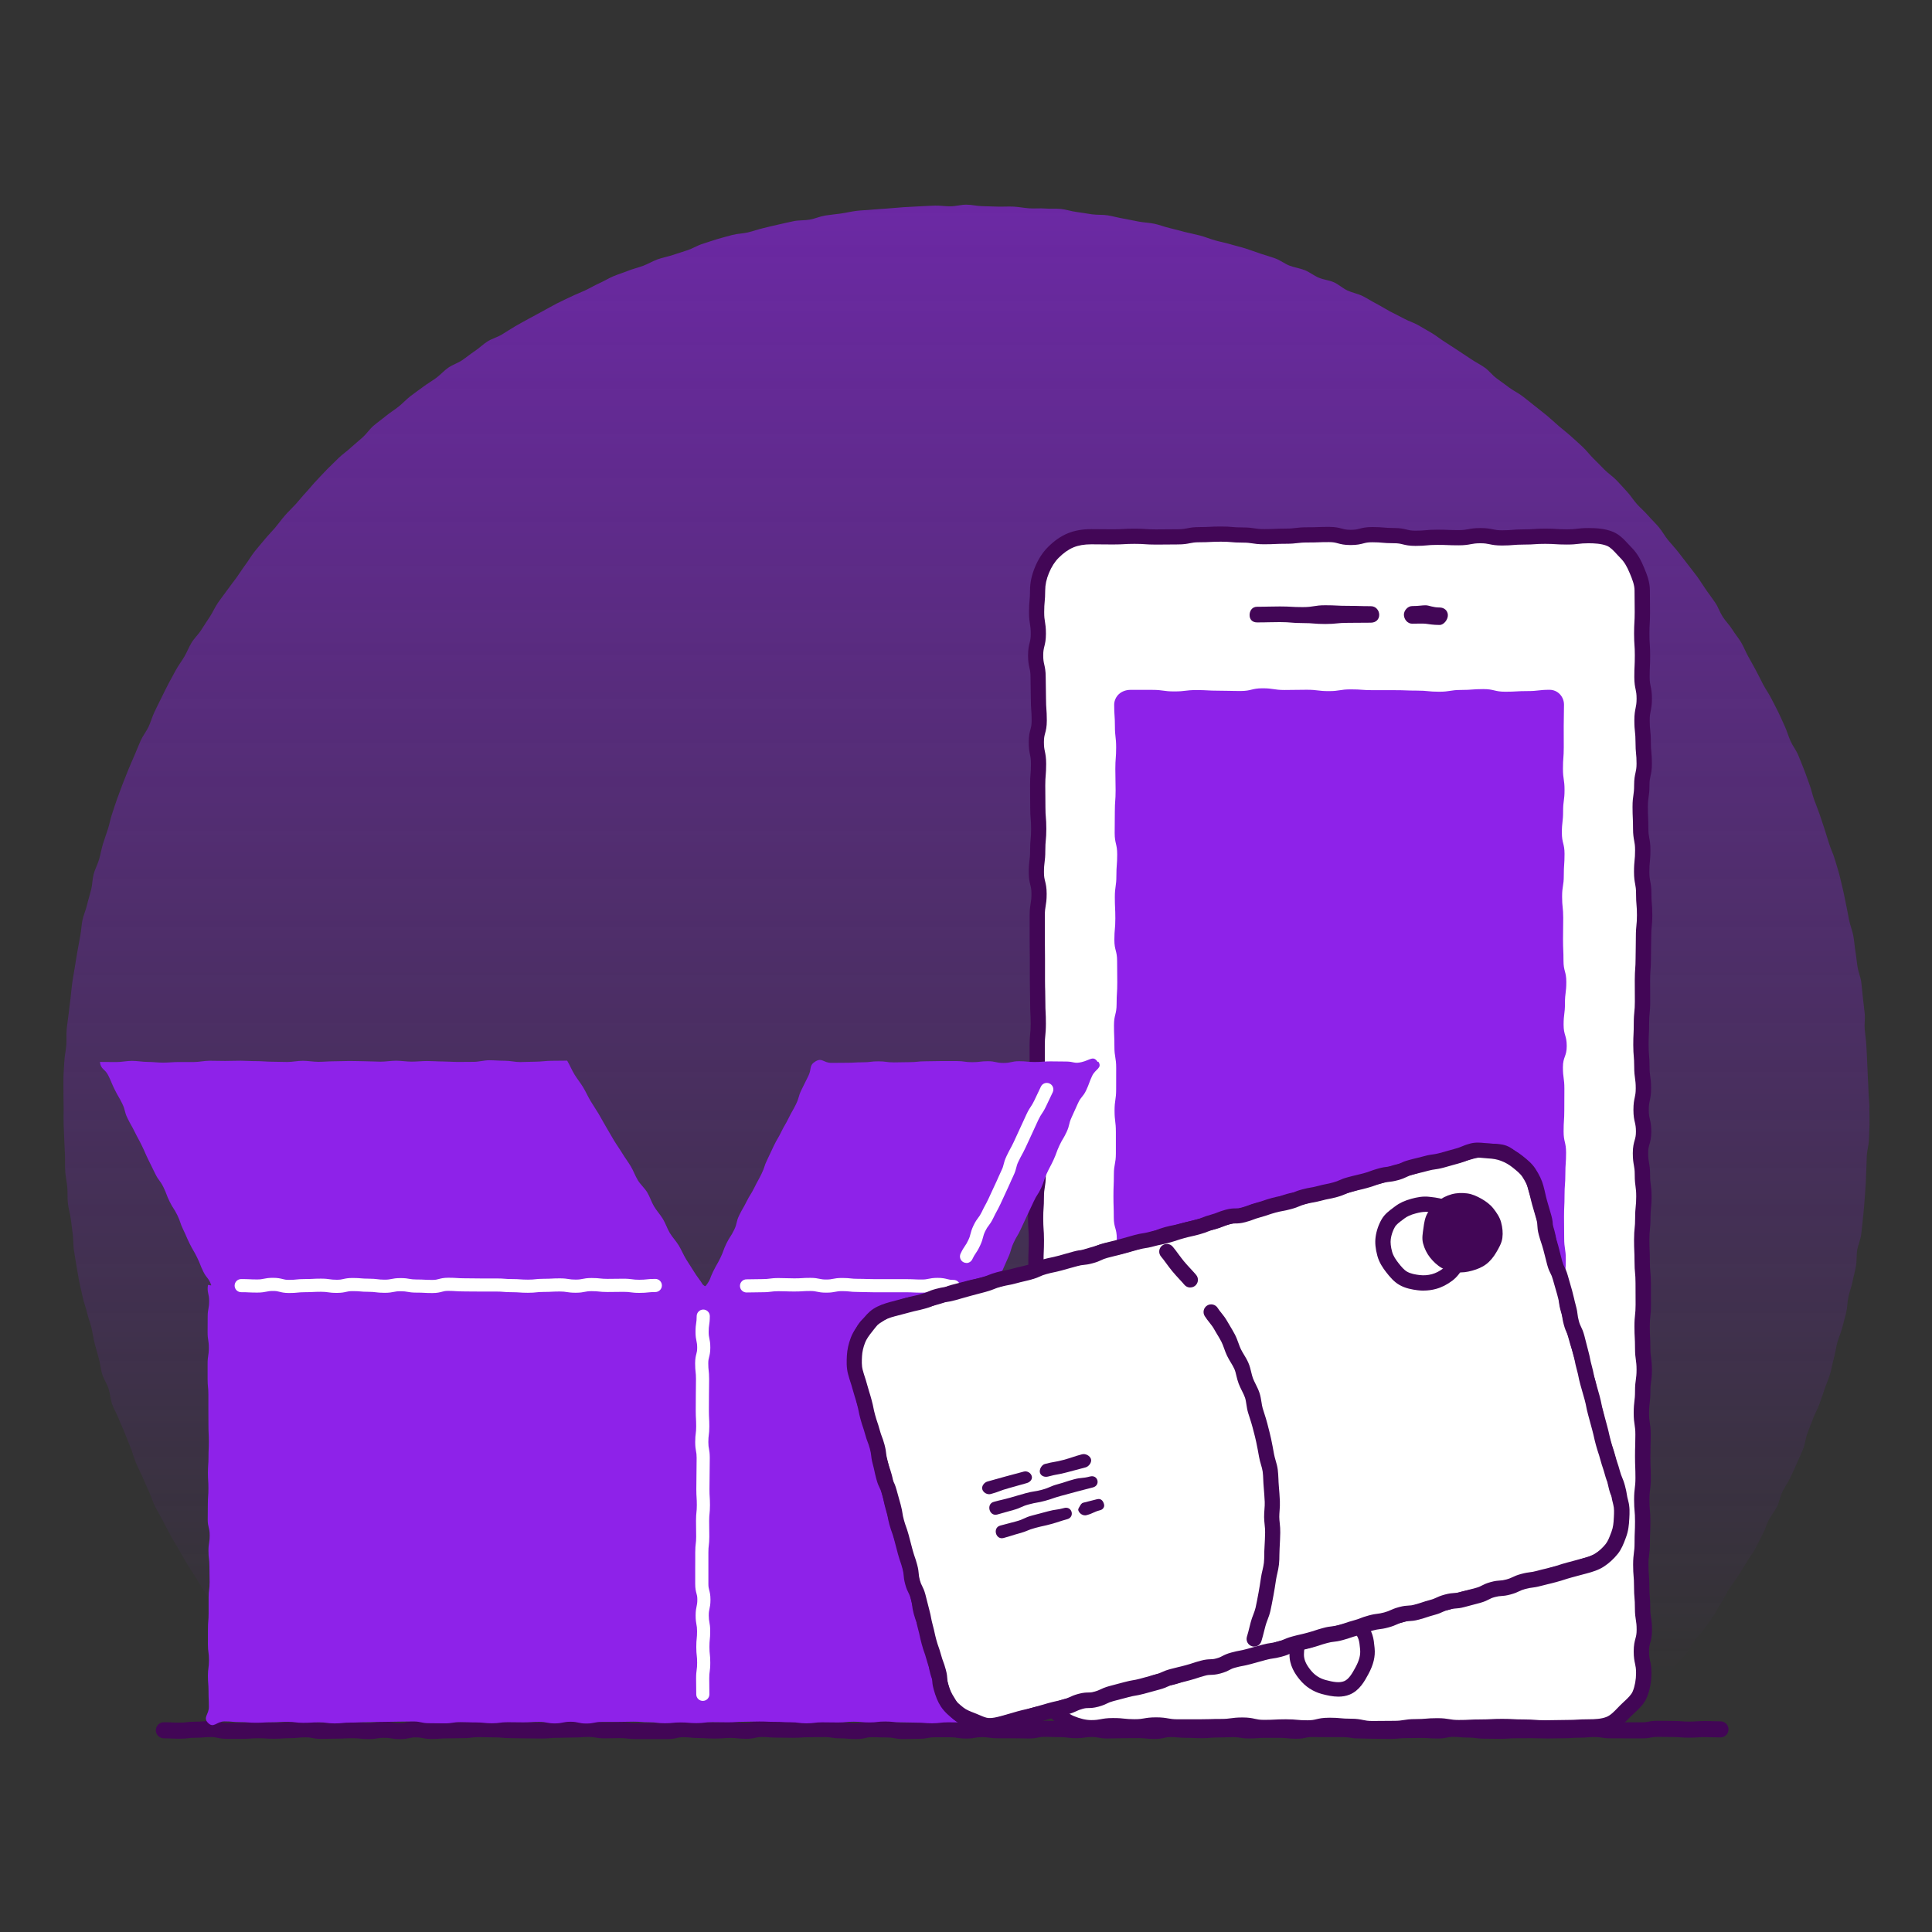 <?xml version="1.0" encoding="UTF-8"?><svg id="uuid-bc57b9a5-fa39-4a1d-91c3-4db1215515c0" xmlns="http://www.w3.org/2000/svg" xmlns:xlink="http://www.w3.org/1999/xlink" viewBox="0 0 500 500"><rect x="0" y="0" width="500" height="500" fill="#333333" stroke="none"/><defs><linearGradient id="uuid-43c27ead-7154-488e-b402-e0645d40892c" x1="250.11" y1="433.47" x2="250.11" y2="-168.13" gradientUnits="userSpaceOnUse"><stop offset="0" stop-color="#8e22e9" stop-opacity="0"/><stop offset=".36" stop-color="#8e22e9" stop-opacity=".34"/><stop offset="1" stop-color="#8e22e9"/></linearGradient><clipPath id="uuid-3c713dbe-06c3-4223-b743-f57d76bd7699"><path d="m445.29,447.58c-2.03,0-2.03-.08-4.07-.08s-2.03.15-4.07.15-2.03-.16-4.07-.16-2.03-.05-4.07-.05-2.03.39-4.07.39-2.03,0-4.07,0-2.03-.02-4.07-.02-2.03-.35-4.07-.35-2.03.18-4.07.18-2.03.14-4.07.14-2.03.07-4.07.07-2.03-.08-4.07-.08-2.03.03-4.07.03-2.03.14-4.07.14-2.03-.04-4.07-.04-2.03-.28-4.07-.28-2.03-.19-4.07-.19-2.03.43-4.07.43-2.03-.15-4.07-.15-2.03.03-4.07.03-2.03.21-4.07.21-2.03-.04-4.07-.04-2.03-.08-4.07-.08-2.03-.34-4.07-.34-2.03.01-4.07.01-2.03-.05-4.07-.05-2.03.45-4.07.45-2.03-.24-4.07-.24-2.03.01-4.07.01-2.03.15-4.07.15-2.03-.34-4.07-.34-2.03.09-4.07.09-2.03.18-4.07.18-2.03-.09-4.07-.09-2.03-.2-4.07-.2-2.03.49-4.07.49-2.03-.22-4.07-.22-2.03.02-4.07.02-2.03.09-4.07.09-2.03-.39-4.07-.39-2.03.3-4.07.3-2.03-.27-4.07-.27-2.03-.08-4.07-.08-2.03.42-4.07.42-2.03-.06-4.07-.06-2.03,0-4.06,0-2.03-.29-4.06-.29-2.03.37-4.06.37-2.03-.35-4.06-.35-2.03,0-4.07,0-2.03.4-4.07.4-2.04.06-4.07.06-2.03-.4-4.07-.4-2.03-.08-4.07-.08-2.03.49-4.07.49-2.03-.19-4.06-.19-2.03-.33-4.07-.33-2.03.05-4.07.05-2.04.14-4.07.14-2.04-.04-4.07-.04-2.03-.17-4.07-.17-2.03.47-4.07.47-2.03-.24-4.07-.24-2.03.16-4.07.16-2.04-.13-4.07-.13-2.04-.23-4.07-.23-2.03.49-4.07.49-2.03,0-4.07,0-2.03,0-4.07,0-2.04-.24-4.07-.24-2.03.07-4.07.07-2.03-.36-4.07-.36-2.04.14-4.07.14-2.04.08-4.07.08-2.04.18-4.07.18-2.04-.04-4.07-.04-2.04-.07-4.07-.07-2.04-.19-4.07-.19-2.04-.06-4.07-.06-2.04.26-4.07.26-2.04.06-4.07.06-2.04.15-4.07.15-2.04-.41-4.07-.41-2.03.45-4.07.45-2.04-.34-4.07-.34-2.03.33-4.07.33-2.04-.22-4.07-.22-2.04.11-4.07.11-2.04.07-4.07.07-2.04-.41-4.07-.41-2.04.22-4.07.22-2.04.16-4.08.16-2.04-.13-4.08-.13-2.04.15-4.08.15-2.04,0-4.07,0-2.04-.46-4.08-.46-2.04.18-4.08.18-2.04.25-4.08.25-2.04-.1-4.08-.1" fill="none"/></clipPath></defs><path d="m483.78,286.79c0,1.37.08,2.74.05,4.11s-.1,2.74-.15,4.11-.49,2.72-.56,4.08-.05,2.74-.14,4.1-.07,2.74-.19,4.1-.16,2.74-.3,4.1-.21,2.74-.38,4.09-.26,2.73-.45,4.09-.82,2.65-1.03,4-.08,2.76-.31,4.11-.63,2.67-.89,4.01-.79,2.63-1.07,3.97-.27,2.74-.58,4.07-.7,2.65-1.04,3.97-.94,2.58-1.29,3.9-.5,2.7-.88,4.01-.55,2.7-.95,4-.98,2.56-1.41,3.86-.9,2.59-1.35,3.88-1.17,2.49-1.64,3.77-.98,2.55-1.47,3.83-.57,2.72-1.09,3.98-1.09,2.51-1.63,3.77-1.14,2.49-1.7,3.74-1.46,2.34-2.04,3.58-.79,2.66-1.39,3.88-1.54,2.29-2.16,3.51-.98,2.58-1.63,3.78-1.22,2.45-1.89,3.65-1.51,2.29-2.2,3.47-1.46,2.32-2.17,3.49-1.61,2.22-2.34,3.38-1.3,2.41-2.05,3.56-1.3,2.42-2.07,3.55-1.61,2.22-2.4,3.33-1.84,2.05-2.64,3.15-1.38,2.39-2.2,3.48-1.95,1.95-2.8,3.02-1.6,2.22-2.46,3.28-1.62,2.21-2.5,3.26-1.91,1.96-2.81,2.99-1.88,1.99-2.8,3-1.89,1.97-2.83,2.97-1.73,1.97-2.69,2.95c-2,.39-2,.23-4.04.23s-2.04.25-4.08.25-2.04-.35-4.08-.35-2.04.07-4.08.07-2.04-.11-4.08-.11-2.04.38-4.08.38-2.04-.26-4.08-.26-2.04.07-4.08.07-2.04-.17-4.08-.17-2.04-.05-4.08-.05-2.04.42-4.08.42-2.04-.5-4.08-.5-2.04.46-4.08.46-2.04-.09-4.08-.09-2.04-.03-4.08-.03-2.04-.13-4.08-.13-2.04.24-4.08.24-2.04-.21-4.08-.21-2.04.06-4.08.06-2.04-.17-4.08-.17-2.04.31-4.08.31-2.04-.23-4.08-.23-2.04.12-4.08.12-2.04-.3-4.08-.3-2.04.21-4.08.21-2.04.09-4.08.09-2.04.15-4.08.15-2.04-.55-4.08-.55-2.04.04-4.08.04-2.04.08-4.08.08-2.04-.1-4.08-.1-2.04.44-4.08.44-2.04-.32-4.08-.32-2.04.06-4.08.06-2.04.07-4.08.07-2.04-.17-4.08-.17-2.04.45-4.08.45-2.04-.16-4.07-.16-2.04-.25-4.07-.25-2.04-.07-4.07-.07-2.04.23-4.08.23-2.04-.02-4.08-.02-2.04.26-4.08.26-2.04-.02-4.08-.02-2.04-.02-4.08-.02-2.04-.46-4.08-.46-2.04-.03-4.08-.03-2.04.32-4.08.32-2.04.15-4.08.15-2.04-.26-4.08-.26-2.04,0-4.08,0-2.04.29-4.08.29-2.04-.15-4.08-.15-2.04.12-4.08.12-2.04-.48-4.08-.48-2.04.41-4.08.41-2.04-.02-4.08-.02-2.04-.14-4.08-.14-2.04.12-4.08.12-2.04-.19-4.08-.19-2.04-.16-4.08-.16-2.04.47-4.08.47-2.04-.33-4.08-.33-2.04.16-4.08.16-2.04-.12-4.08-.12-2.04.01-4.08.01-2.04.2-4.08.2-2.04.06-4.08.06-2.04.02-4.08.02-2.04-.24-4.08-.24-2.04-.01-4.08-.01-2.04-.15-4.08-.15-2.04.03-4.08.03-2.04.06-4.08.06-2.04.13-4.08.13-2.04.1-4.08.1-2.04-.11-4.08-.11-2.04,0-4.08,0-2.04-.3-4.08-.3-2.04.1-4.08.1-2.05.28-4.09.28-2.05.1-4.06-.29c-.96-.98-1.93-1.8-2.87-2.79s-2.07-1.81-2.99-2.82-1.53-2.3-2.44-3.33-1.78-2.07-2.67-3.12-1.71-2.13-2.58-3.19-2.01-1.9-2.85-2.97-1.69-2.15-2.52-3.24-1.73-2.13-2.54-3.23-1.35-2.4-2.14-3.52-1.72-2.14-2.49-3.27-1.23-2.47-1.98-3.61-1.53-2.27-2.26-3.42-1.44-2.32-2.15-3.49-1.53-2.27-2.21-3.46-1.35-2.38-2.02-3.57-1.43-2.34-2.07-3.54-1.29-2.41-1.91-3.63-1.35-2.38-1.96-3.61-.99-2.56-1.57-3.8-1.09-2.51-1.65-3.76-1.2-2.46-1.74-3.72-.83-2.62-1.35-3.88-1.03-2.53-1.52-3.81-1.13-2.49-1.61-3.78-1.24-2.46-1.69-3.76-.51-2.72-.93-4.02-1.26-2.47-1.66-3.78-.48-2.71-.86-4.03-.74-2.63-1.09-3.96-.5-2.69-.83-4.02-.85-2.61-1.15-3.94-.82-2.62-1.1-3.96-.64-2.66-.9-4.01-.47-2.7-.71-4.05-.45-2.7-.66-4.05-.11-2.75-.3-4.11-.35-2.71-.52-4.07-.61-2.68-.75-4.05-.03-2.74-.15-4.11-.44-2.71-.53-4.08,0-2.74-.06-4.11-.15-2.73-.19-4.1-.14-2.73-.17-4.1.01-2.73.01-4.11-.07-2.72-.05-4.08-.04-2.73,0-4.08.17-2.72.24-4.07.4-2.7.5-4.06-.03-2.73.09-4.08.38-2.7.52-4.05.33-2.7.49-4.05.26-2.71.45-4.05.46-2.68.67-4.02.42-2.69.66-4.02.47-2.68.73-4.01.29-2.72.57-4.05.87-2.59,1.18-3.92.73-2.62,1.06-3.94.31-2.73.66-4.04,1.03-2.54,1.41-3.84.59-2.66.99-3.96.87-2.58,1.29-3.87.64-2.66,1.08-3.94.83-2.59,1.3-3.87.93-2.56,1.42-3.83,1-2.53,1.51-3.79,1.07-2.5,1.61-3.75,1.02-2.52,1.58-3.76,1.46-2.32,2.03-3.55.92-2.57,1.51-3.8,1.18-2.45,1.8-3.66,1.18-2.46,1.82-3.65,1.29-2.4,1.95-3.59,1.5-2.28,2.18-3.45,1.17-2.47,1.88-3.63,1.77-2.11,2.49-3.26,1.47-2.28,2.22-3.42,1.29-2.41,2.05-3.53,1.62-2.18,2.4-3.3,1.64-2.17,2.44-3.27,1.5-2.27,2.32-3.36,1.49-2.28,2.33-3.35,1.75-2.08,2.61-3.14,1.83-2.01,2.71-3.05,1.66-2.15,2.56-3.18,1.9-1.95,2.81-2.96,1.75-2.08,2.68-3.07,1.76-2.08,2.71-3.06,1.85-2,2.81-2.96,1.93-1.92,2.91-2.86,2.12-1.71,3.12-2.64,2.07-1.77,3.08-2.68,1.77-2.1,2.8-2.99,2.16-1.66,3.2-2.53,2.23-1.57,3.29-2.42,1.99-1.87,3.06-2.71,2.21-1.59,3.29-2.41,2.27-1.5,3.37-2.3,2-1.87,3.12-2.65,2.48-1.19,3.61-1.95,2.17-1.64,3.31-2.39,2.11-1.75,3.26-2.47,2.53-1.08,3.7-1.78,2.29-1.46,3.47-2.15,2.38-1.32,3.56-1.98,2.38-1.3,3.58-1.94,2.37-1.33,3.58-1.95,2.45-1.17,3.67-1.77,2.5-1.07,3.73-1.65,2.4-1.29,3.64-1.84,2.4-1.29,3.66-1.82,2.57-.91,3.83-1.42,2.6-.8,3.87-1.28,2.45-1.2,3.73-1.67,2.64-.68,3.93-1.12,2.58-.84,3.87-1.26,2.47-1.2,3.77-1.6,2.58-.88,3.88-1.26,2.62-.73,3.94-1.08,2.72-.34,4.04-.66,2.6-.79,3.93-1.1,2.64-.66,3.97-.94,2.65-.62,3.98-.88,2.74-.14,4.08-.38,2.61-.83,3.96-1.05,2.7-.33,4.05-.52,2.67-.52,4.03-.69,2.72-.18,4.07-.32,2.71-.18,4.07-.3,2.71-.24,4.06-.33,2.71-.15,4.07-.22,2.71-.15,4.07-.19,2.72.2,4.08.18,2.71-.43,4.07-.43,2.72.37,4.08.39,2.72.08,4.07.12,2.72-.07,4.08,0,2.7.35,4.06.44,2.73-.06,4.08.05,2.74-.03,4.09.11,2.67.61,4.02.78,2.69.42,4.03.61,2.74.05,4.08.27,2.66.6,4,.83,2.67.53,4,.78,2.72.28,4.05.56,2.61.81,3.93,1.11,2.63.69,3.95,1.02,2.66.58,3.97.93,2.58.88,3.88,1.25,2.66.6,3.96,1,2.64.68,3.93,1.1,2.57.89,3.86,1.33,2.61.79,3.89,1.26,2.39,1.38,3.66,1.86,2.66.65,3.92,1.16,2.36,1.42,3.61,1.95,2.69.63,3.93,1.19,2.28,1.56,3.51,2.13,2.63.8,3.85,1.4,2.36,1.36,3.57,1.98,2.35,1.37,3.55,2.01,2.44,1.2,3.63,1.86,2.54,1.04,3.71,1.72,2.36,1.35,3.53,2.05,2.22,1.58,3.38,2.3,2.28,1.48,3.42,2.22,2.28,1.49,3.4,2.25,2.36,1.37,3.47,2.15,1.94,1.96,3.04,2.76,2.2,1.59,3.29,2.41,2.36,1.39,3.43,2.23,2.15,1.67,3.2,2.53,2.15,1.67,3.19,2.54,2.03,1.81,3.06,2.7,2.12,1.71,3.13,2.62,2.03,1.82,3.02,2.75,1.8,2.05,2.78,3,1.91,1.94,2.87,2.9,2.13,1.72,3.08,2.7,1.84,2.01,2.76,3,1.64,2.19,2.55,3.2,1.96,1.89,2.85,2.92,1.89,1.96,2.77,3,1.53,2.27,2.38,3.32,1.8,2.04,2.64,3.11,1.68,2.14,2.5,3.23,1.69,2.14,2.49,3.24,1.49,2.28,2.27,3.39,1.61,2.19,2.37,3.32,1.18,2.48,1.92,3.62,1.74,2.11,2.46,3.27,1.61,2.2,2.31,3.37,1.16,2.48,1.84,3.65,1.31,2.38,1.97,3.57,1.23,2.43,1.86,3.63,1.44,2.31,2.06,3.52,1.26,2.41,1.86,3.63,1.13,2.47,1.7,3.71.93,2.56,1.48,3.8,1.44,2.34,1.97,3.59,1.01,2.53,1.52,3.79.91,2.56,1.4,3.83.74,2.62,1.2,3.9.99,2.53,1.43,3.82.87,2.57,1.29,3.87.82,2.59,1.22,3.89,1.04,2.53,1.41,3.83.81,2.6,1.16,3.91.62,2.65.95,3.97.54,2.66.84,3.99.5,2.67.78,4,.81,2.61,1.07,3.94.32,2.7.55,4.05.33,2.7.54,4.04.8,2.63.98,3.98.26,2.71.42,4.06.33,2.7.47,4.05-.12,2.74,0,4.09.33,2.7.42,4.05.13,2.71.2,4.07.13,2.71.18,4.07.17,2.71.19,4.07.24,2.71.24,4.08Z" fill="url(#uuid-43c27ead-7154-488e-b402-e0645d40892c)"/><g clip-path="url(#uuid-3c713dbe-06c3-4223-b743-f57d76bd7699)"><rect x="42.43" y="447.97" width="402.85" height=".02" fill="#00d83f"/><rect x="42.43" y="447.43" width="402.85" height=".54" fill="#00d83f"/></g><path d="m221.58,450.07c-1.11,0-1.7-.06-2.23-.1-.49-.05-.92-.09-1.84-.09-1.18,0-1.81-.1-2.36-.19-.48-.08-.85-.14-1.7-.14-.99,0-1.49.01-1.99.02-.52.01-1.04.02-2.08.02-.95,0-1.42.03-1.89.07-.54.04-1.09.08-2.18.08s-1.56,0-2.08-.02c-.5,0-1-.02-1.99-.02-1.1,0-1.66-.05-2.21-.09-.48-.04-.93-.08-1.86-.08-.78,0-1.11.08-1.57.18-.56.13-1.25.29-2.5.29-1.14,0-1.74-.07-2.27-.13-.48-.06-.9-.1-1.8-.1s-1.39.04-1.87.08c-.54.04-1.1.09-2.2.09s-1.63-.04-2.17-.07c-.47-.03-.95-.06-1.9-.06-1.13,0-1.73-.07-2.27-.13-.48-.05-.9-.1-1.81-.1-.77,0-1.1.08-1.55.19-.56.13-1.26.3-2.52.3h-8.14c-1.14,0-1.75-.08-2.28-.14-.48-.06-.9-.11-1.79-.11-.98,0-1.48.02-1.97.03-.53.02-1.05.03-2.1.03-1.2,0-1.83-.11-2.39-.21-.47-.08-.84-.15-1.67-.15-.95,0-1.42.03-1.89.07-.54.04-1.09.08-2.18.08-.98,0-1.47.02-1.96.04-.53.02-1.06.04-2.11.04-.93,0-1.38.04-1.85.08-.52.05-1.11.1-2.22.1-1.04,0-1.56-.01-2.08-.02-.5,0-.99-.02-1.99-.02-1.05,0-1.58-.02-2.11-.03-.49-.02-.98-.03-1.97-.03-1.12,0-1.71-.06-2.23-.11-.49-.05-.92-.09-1.84-.09-1.05,0-1.57-.01-2.09-.03-.49-.01-.99-.03-1.98-.03-.89,0-1.3.05-1.77.11-.54.07-1.15.15-2.3.15-.99,0-1.48.01-1.98.03-.52.01-1.05.03-2.1.03-.94,0-1.41.03-1.88.07-.54.04-1.09.08-2.19.08-1.23,0-1.9-.14-2.45-.25-.46-.09-.82-.16-1.63-.16s-1.12.07-1.59.18c-.55.12-1.24.27-2.48.27s-1.82-.1-2.38-.2c-.47-.08-.85-.14-1.69-.14s-1.23.06-1.7.14c-.55.09-1.18.19-2.37.19s-1.73-.06-2.26-.12c-.49-.05-.91-.1-1.82-.1-.96,0-1.44.03-1.92.05-.54.03-1.08.06-2.15.06-.98,0-1.48.02-1.97.03-.53.02-1.05.03-2.11.03-1.22,0-1.9-.13-2.44-.24-.46-.09-.82-.16-1.63-.16-.91,0-1.33.05-1.81.1-.53.06-1.13.12-2.26.12-.94,0-1.4.04-1.88.07-.54.04-1.1.08-2.2.08s-1.63-.03-2.17-.07c-.48-.03-.95-.06-1.91-.06s-1.42.03-1.89.07c-.54.04-1.09.08-2.19.08h-4.07c-1.25,0-1.94-.15-2.49-.28-.46-.1-.79-.18-1.58-.18-.93,0-1.38.04-1.85.08-.52.05-1.11.1-2.22.1-.9,0-1.31.05-1.79.11-.54.07-1.15.14-2.29.14-1.07,0-1.61-.03-2.14-.05-.48-.02-.97-.05-1.94-.05-1.15,0-2.08-.93-2.08-2.08s.93-2.08,2.08-2.08c1.07,0,1.61.03,2.14.05.48.02.97.05,1.94.05.9,0,1.31-.05,1.79-.11.54-.07,1.15-.14,2.29-.14.93,0,1.38-.04,1.85-.08.52-.05,1.11-.1,2.22-.1,1.25,0,1.94.15,2.49.28.46.1.79.18,1.58.18h4.07c.94,0,1.42-.03,1.89-.07.54-.04,1.09-.08,2.19-.08s1.63.03,2.17.07c.48.03.95.06,1.91.06s1.39-.04,1.88-.07c.54-.04,1.1-.09,2.2-.09.91,0,1.33-.05,1.81-.1.53-.06,1.13-.12,2.26-.12,1.22,0,1.9.13,2.44.24.46.09.82.16,1.63.16.99,0,1.48-.02,1.97-.03.53-.02,1.05-.03,2.1-.03.96,0,1.44-.03,1.92-.05.54-.03,1.08-.06,2.15-.06s1.73.06,2.26.12c.49.05.91.1,1.82.1.85,0,1.23-.06,1.7-.14.55-.09,1.18-.19,2.37-.19s1.82.1,2.38.2c.47.08.85.14,1.69.14.79,0,1.12-.07,1.59-.18.55-.12,1.24-.27,2.48-.27s1.9.14,2.45.25c.46.09.82.16,1.63.16.94,0,1.41-.03,1.88-.07.54-.04,1.09-.08,2.19-.08.99,0,1.48-.01,1.98-.03.52-.01,1.05-.03,2.1-.03.89,0,1.3-.05,1.77-.11.54-.07,1.15-.15,2.3-.15,1.05,0,1.57.01,2.09.03.49.01.99.03,1.98.03,1.12,0,1.71.06,2.23.11.49.05.92.09,1.84.09,1.05,0,1.58.02,2.1.03.49.02.98.03,1.97.03,1.04,0,1.56.01,2.08.02.5,0,1,.02,1.99.02.93,0,1.38-.04,1.85-.08.52-.05,1.11-.1,2.22-.1.98,0,1.47-.02,1.96-.04.53-.02,1.06-.04,2.11-.04.95,0,1.42-.03,1.89-.07.54-.04,1.09-.08,2.18-.08,1.2,0,1.83.11,2.39.21.47.08.84.15,1.67.15.98,0,1.48-.02,1.97-.03.53-.02,1.05-.03,2.1-.03,1.14,0,1.75.07,2.28.14.48.06.89.11,1.79.11h8.14c.77,0,1.1-.07,1.55-.18.56-.13,1.26-.3,2.52-.3,1.13,0,1.73.07,2.26.13.48.05.9.1,1.81.1,1.09,0,1.63.04,2.17.07.47.03.95.06,1.9.06s1.39-.04,1.87-.08c.54-.04,1.1-.09,2.2-.09s1.74.07,2.27.13c.48.06.9.1,1.8.1.78,0,1.11-.08,1.57-.18.56-.13,1.25-.29,2.5-.29,1.1,0,1.66.05,2.21.09.48.04.93.08,1.86.08,1.04,0,1.56,0,2.08.02.5,0,1,.02,2,.02.95,0,1.42-.03,1.89-.07.54-.04,1.09-.08,2.18-.08.99,0,1.49-.01,1.99-.02.52-.01,1.04-.02,2.08-.02,1.18,0,1.81.1,2.36.19.48.08.85.14,1.7.14,1.11,0,1.7.06,2.23.1.49.05.92.09,1.84.09.77,0,1.1-.08,1.55-.19.56-.13,1.26-.3,2.52-.3,1.06,0,1.59.02,2.12.04.49.02.97.04,1.95.04,1.22,0,1.87.13,2.44.24.46.09.82.16,1.63.16.99,0,1.48-.01,1.98-.03.52-.01,1.05-.03,2.09-.03.81,0,1.17-.07,1.63-.16.57-.11,1.22-.24,2.44-.24h4.07c1.19,0,1.82.11,2.38.2.47.08.84.14,1.68.14s1.19-.07,1.66-.15c.56-.1,1.2-.22,2.41-.22s1.78.09,2.32.16c.47.07.87.12,1.74.12h4.06c1.05,0,1.57.02,2.09.04.49.01.99.03,1.98.03.8,0,1.16-.07,1.61-.17.55-.11,1.23-.26,2.46-.26,1.06,0,1.58.02,2.11.04.49.02.98.04,1.96.04,1.15,0,1.77.08,2.31.15.47.06.88.12,1.76.12s1.26-.06,1.73-.13c.55-.08,1.17-.18,2.34-.18s1.86.12,2.43.23c.46.09.82.16,1.64.16.97,0,1.46-.02,1.95-.04.53-.02,1.06-.04,2.12-.04s1.51,0,2.01-.01c.51,0,1.03-.01,2.06-.01,1.13,0,1.73.07,2.26.12.49.05.9.1,1.81.1.77,0,1.1-.08,1.55-.19.56-.13,1.26-.3,2.52-.3,1.12,0,1.71.06,2.23.11.49.05.92.09,1.83.09,1.06,0,1.6.02,2.13.05.48.02.97.04,1.94.04s1.38-.04,1.85-.08c.52-.05,1.11-.1,2.21-.1.97,0,1.46-.02,1.94-.04.53-.02,1.06-.05,2.13-.05,1.19,0,1.82.1,2.37.2.47.08.85.14,1.69.14.94,0,1.39-.03,1.88-.07.54-.04,1.1-.08,2.19-.08,1.01,0,1.51,0,2.02,0,.51,0,1.02,0,2.05,0,1.14,0,1.74.07,2.28.13.48.06.9.1,1.79.1.79,0,1.13-.07,1.59-.18.55-.12,1.24-.27,2.48-.27,1.04,0,1.56.01,2.08.03.5.01.99.02,1.98.02h4.07c1.19-.01,1.82.09,2.37.19.47.08.85.14,1.69.14,1.06,0,1.59.02,2.11.04.49.02.98.04,1.96.04,1.04,0,1.56,0,2.07.02.5,0,1,.02,1.99.02.91,0,1.33-.04,1.82-.09.53-.06,1.13-.12,2.25-.12,1,0,1.5,0,2-.02.52,0,1.03-.02,2.07-.02,1.09,0,1.65.04,2.19.08.47.03.94.07,1.88.07.8,0,1.15-.08,1.6-.17.55-.12,1.23-.26,2.47-.26,1.11,0,1.7.05,2.22.1.49.05.92.09,1.84.09,1.16,0,1.77.08,2.32.16.47.06.88.12,1.75.12,1.04,0,1.55,0,2.07.02.5,0,1,.02,1.99.02.94,0,1.42-.03,1.89-.07.54-.04,1.09-.08,2.18-.08,1,0,1.5,0,2.01-.01.51,0,1.03-.01,2.06-.01s1.58.02,2.11.04c.49.02.98.04,1.96.04s1.48-.02,1.97-.03c.53-.02,1.05-.03,2.1-.03.95,0,1.42-.03,1.89-.07.54-.04,1.09-.07,2.18-.07.93,0,1.38-.04,1.85-.08.52-.05,1.11-.1,2.21-.1,1.19,0,1.83.11,2.38.2.47.08.84.14,1.68.14,1.02,0,1.54,0,2.05,0,.5,0,1.01,0,2.02,0h4.07c.82,0,1.18-.07,1.64-.16.57-.11,1.21-.23,2.43-.23,1.04,0,1.56.01,2.08.02.5.01.99.02,1.98.02,1.1,0,1.66.04,2.2.09.48.04.93.08,1.87.08s1.41-.04,1.88-.07c.54-.04,1.09-.08,2.18-.08s1.59.02,2.12.04c.49.02.98.04,1.95.04,1.15,0,2.08.93,2.08,2.08s-.93,2.08-2.08,2.08c-1.06,0-1.59-.02-2.12-.04-.49-.02-.98-.04-1.95-.04s-1.41.04-1.88.07c-.54.04-1.09.08-2.19.08s-1.66-.04-2.2-.09c-.48-.04-.93-.08-1.87-.08-1.04,0-1.56-.01-2.08-.02-.5-.01-.99-.02-1.98-.02-.82,0-1.18.07-1.64.16-.57.11-1.21.23-2.43.23h-4.07c-1.03,0-1.54,0-2.05-.01-.5,0-1.01,0-2.02,0-1.19,0-1.83-.11-2.38-.2-.47-.08-.84-.14-1.68-.14-.93,0-1.38.04-1.85.08-.52.05-1.11.1-2.21.1-.95,0-1.42.03-1.89.07-.54.04-1.09.07-2.18.07-.98,0-1.48.02-1.97.03-.53.02-1.05.03-2.1.03s-1.58-.02-2.11-.04c-.49-.02-.98-.04-1.96-.04s-1.5,0-2.01.01c-.51,0-1.03.01-2.06.01-.94,0-1.42.03-1.89.07-.54.04-1.09.08-2.18.08s-1.56,0-2.07-.02c-.5,0-1-.02-1.99-.02-1.16,0-1.77-.08-2.32-.16-.47-.06-.88-.12-1.75-.12-1.11,0-1.7-.05-2.22-.1-.49-.05-.92-.09-1.84-.09-.8,0-1.15.08-1.6.17-.55.12-1.23.26-2.47.26-1.09,0-1.65-.04-2.19-.08-.47-.04-.94-.07-1.88-.07-1,0-1.5,0-2,.02-.52,0-1.03.02-2.06.02-.91,0-1.33.04-1.82.09-.53.06-1.13.12-2.25.12-1.04,0-1.56,0-2.08-.02-.5,0-1-.02-1.99-.02-1.06,0-1.59-.02-2.11-.04-.49-.02-.98-.04-1.95-.04-1.19,0-1.82-.1-2.37-.2-.47-.08-.85-.14-1.69-.14h-4.07c-1.04.01-1.56,0-2.08-.01-.5-.01-.99-.02-1.98-.02-.79,0-1.13.07-1.59.18-.55.12-1.24.27-2.48.27-1.14,0-1.74-.07-2.27-.13-.48-.06-.9-.1-1.79-.1-1.01,0-1.51,0-2.02,0-.51,0-1.02,0-2.05,0-.94,0-1.4.03-1.88.07-.54.04-1.09.08-2.19.08-1.19,0-1.82-.1-2.38-.2-.47-.08-.85-.14-1.69-.14-.97,0-1.46.02-1.94.04-.53.02-1.06.05-2.13.05-.93,0-1.38.04-1.85.08-.52.05-1.11.1-2.21.1s-1.6-.02-2.13-.05c-.48-.02-.97-.04-1.94-.04-1.12,0-1.71-.06-2.23-.11-.49-.05-.92-.09-1.84-.09-.77,0-1.1.08-1.55.19-.56.13-1.26.3-2.52.3-1.13,0-1.73-.07-2.26-.12-.48-.05-.9-.1-1.81-.1-1.01,0-1.51,0-2.01.01-.51,0-1.03.01-2.06.01-.97,0-1.46.02-1.95.04-.53.02-1.06.04-2.12.04-1.21,0-1.86-.12-2.42-.23-.46-.09-.82-.16-1.64-.16-.86,0-1.26.06-1.73.13-.55.08-1.17.18-2.34.18s-1.77-.08-2.31-.15c-.47-.06-.88-.12-1.76-.12-1.06,0-1.58-.02-2.11-.04-.49-.02-.98-.04-1.96-.04-.8,0-1.16.07-1.61.17-.55.11-1.23.26-2.46.26-1.05,0-1.57-.01-2.09-.03-.49-.01-.99-.03-1.98-.03h-4.06c-1.16,0-1.78-.09-2.32-.17-.47-.07-.87-.12-1.74-.12s-1.19.07-1.66.15c-.56.1-1.2.22-2.4.22s-1.82-.11-2.38-.2c-.47-.08-.84-.14-1.68-.14h-4.07c-.81,0-1.17.07-1.63.16-.57.11-1.22.24-2.44.24-.99,0-1.48.01-1.98.03-.52.01-1.05.03-2.09.03-1.22,0-1.87-.13-2.44-.24-.46-.09-.82-.16-1.63-.16-1.06,0-1.59-.02-2.12-.04-.49-.02-.97-.04-1.95-.04-.77,0-1.1.08-1.55.19-.56.13-1.26.3-2.52.3Z" fill="#420656"/><path d="m411.09,446.95c-2.8,0-2.8.16-5.59.16s-2.79.07-5.59.07-2.8-.22-5.59-.22-2.8-.15-5.59-.15-2.8.15-5.59.15-2.8.14-5.59.14-2.8-.47-5.59-.47-2.8.24-5.59.24-2.8.45-5.59.45-2.8.04-5.59.04-2.8-.59-5.59-.59-2.79-.26-5.59-.26-2.8.66-5.59.66-2.79-.27-5.59-.27-2.8.15-5.59.15-2.8-.62-5.59-.62c-2.8,0-2.8.38-5.59.38s-2.8.1-5.6.1-2.8,0-5.6,0-2.8-.49-5.59-.49c-2.8,0-2.8.48-5.6.48-2.8,0-2.8-.3-5.6-.3s-2.8.53-5.6.53c-1.89,0-3.71-.54-5.35-1.22s-2.99-2-4.28-3.29-2.29-2.69-3-4.4-1.21-3.34-1.21-5.23c0-2.8-.01-2.8-.01-5.6s-.29-2.8-.29-5.6.29-2.8.29-5.6c0-2.8-.56-2.8-.56-5.6s.07-2.8.07-5.6.16-2.8.16-5.6.3-2.8.3-5.6-.32-2.8-.32-5.6c0-2.8-.3-2.8-.3-5.6s.15-2.8.15-5.6.76-2.8.76-5.6-.55-2.8-.55-5.6.18-2.8.18-5.6-.11-2.8-.11-5.6.28-2.8.28-5.6-.59-2.8-.59-5.6.73-2.8.73-5.6-.54-2.8-.54-5.6-.16-2.8-.16-5.6.13-2.8.13-5.6-.2-2.8-.2-5.61.19-2.8.19-5.6.47-2.8.47-5.6-.05-2.8-.05-5.6.1-2.8.1-5.6-.63-2.8-.63-5.6-.12-2.8-.12-5.6.45-2.8.45-5.6.01-2.8.01-5.6.28-2.8.28-5.61-.14-2.8-.14-5.6-.08-2.8-.08-5.6,0-2.8,0-5.6-.04-2.8-.04-5.61-.02-2.8-.02-5.6c0-2.8.47-2.8.47-5.61s-.7-2.8-.7-5.61.35-2.8.35-5.61.26-2.8.26-5.6-.23-2.8-.23-5.61-.03-2.8-.03-5.6c0-2.8.23-2.8.23-5.61s-.57-2.8-.57-5.61c0-2.8.75-2.8.75-5.61s-.2-2.8-.2-5.61-.09-2.8-.09-5.61-.63-2.8-.63-5.61.7-2.81.7-5.61-.44-2.81-.44-5.61.25-2.81.25-5.61c0-1.89.46-3.64,1.14-5.29s1.65-3.26,2.93-4.54,2.76-2.41,4.46-3.12,3.47-.94,5.36-.94c2.8,0,2.8.03,5.59.03s2.79-.16,5.59-.16,2.8.2,5.59.2,2.8-.04,5.59-.04,2.8-.56,5.59-.56,2.8-.15,5.59-.15,2.8.24,5.59.24,2.8.43,5.59.43,2.8-.13,5.59-.13,2.8-.34,5.59-.34,2.8-.1,5.59-.1,2.79.77,5.59.77,2.8-.72,5.59-.72,2.79.25,5.59.25,2.8.69,5.59.69,2.8-.27,5.59-.27,2.8.11,5.59.11,2.8-.53,5.6-.53,2.8.58,5.6.58,2.8-.24,5.59-.24,2.8-.19,5.6-.19,2.8.18,5.6.18,2.8-.33,5.6-.33c1.89,0,3.89.14,5.53.82s2.9,2.36,4.18,3.64,2.09,2.83,2.8,4.53,1.37,3.29,1.37,5.18c0,2.8.04,2.8.04,5.6s-.16,2.8-.16,5.6.19,2.8.19,5.6-.13,2.8-.13,5.6c0,2.8.59,2.8.59,5.6s-.58,2.8-.58,5.6.3,2.8.3,5.6.27,2.8.27,5.6-.63,2.8-.63,5.6-.41,2.8-.41,5.6c0,2.8.13,2.8.13,5.6s.53,2.8.53,5.6-.28,2.8-.28,5.6.53,2.8.53,5.6.23,2.8.23,5.6-.29,2.8-.29,5.6-.07,2.8-.07,5.6-.21,2.8-.21,5.6.02,2.8.02,5.6-.29,2.8-.29,5.6-.13,2.8-.13,5.61.24,2.8.24,5.6.41,2.8.41,5.6-.6,2.8-.6,5.6.65,2.8.65,5.6-.81,2.8-.81,5.6.5,2.8.5,5.6.37,2.8.37,5.6-.28,2.8-.28,5.6-.29,2.8-.29,5.61.12,2.8.12,5.6.27,2.8.27,5.6.03,2.8.03,5.6-.3,2.8-.3,5.61.15,2.8.15,5.6.41,2.8.41,5.61c0,2.8-.39,2.8-.39,5.61s-.34,2.8-.34,5.61.43,2.8.43,5.6-.09,2.8-.09,5.61.11,2.8.11,5.6-.35,2.8-.35,5.61.24,2.8.24,5.61-.12,2.8-.12,5.61c0,2.8-.37,2.8-.37,5.61s.23,2.8.23,5.61.23,2.8.23,5.61.45,2.81.45,5.61-.76,2.81-.76,5.61.6,2.81.6,5.61c0,1.89-.33,3.85-1.01,5.49s-2.31,2.89-3.59,4.17-2.51,2.79-4.22,3.49-3.56.78-5.45.78Z" fill="#fff"/><path d="m355.17,449.35c-1.6,0-2.45-.18-3.21-.34-.64-.13-1.2-.25-2.39-.25-1.49,0-2.25-.07-2.98-.14-.67-.06-1.31-.12-2.61-.12-1.17,0-1.69.12-2.34.28-.76.18-1.62.38-3.25.38-1.49,0-2.25-.07-2.98-.14-.67-.06-1.3-.12-2.61-.12s-2,.04-2.69.07c-.71.04-1.45.08-2.9.08-1.61,0-2.47-.19-3.22-.36-.64-.14-1.19-.26-2.37-.26-1.27,0-1.85.08-2.53.17-.72.1-1.53.21-3.06.21-1.36,0-2.04.03-2.72.05-.72.03-1.44.05-2.87.05h-5.6c-1.57,0-2.4-.16-3.14-.28-.66-.11-1.23-.22-2.45-.22s-1.8.1-2.46.21c-.73.13-1.57.27-3.14.27s-2.27-.08-3.01-.16c-.67-.07-1.29-.14-2.59-.14-1.21,0-1.78.11-2.43.23-.74.14-1.58.3-3.17.3-1.89,0-3.89-.45-6.11-1.37-2.05-.85-3.56-2.36-4.89-3.68-1.57-1.57-2.69-3.22-3.46-5.08-.63-1.53-1.36-3.59-1.36-5.99v-5.6c-.01-1.3-.08-1.93-.15-2.6-.08-.74-.16-1.5-.16-3.01s.08-2.27.16-3.01c.07-.67.14-1.3.14-2.59,0-1.2-.11-1.76-.24-2.41-.15-.75-.32-1.59-.32-3.19,0-1.42.02-2.14.03-2.85.02-.69.03-1.38.03-2.75,0-1.46.04-2.2.08-2.91.04-.69.08-1.35.08-2.69,0-1.5.08-2.27.16-3.01.07-.67.14-1.3.14-2.6s-.07-1.91-.15-2.57c-.09-.74-.17-1.51-.17-3.03,0-1.29-.07-1.92-.14-2.59-.08-.74-.16-1.51-.16-3.02s.04-2.19.08-2.9c.04-.67.07-1.35.07-2.7,0-1.66.24-2.54.45-3.32.17-.64.31-1.15.31-2.28,0-1.21-.11-1.77-.24-2.42-.15-.74-.31-1.59-.31-3.18,0-1.46.05-2.21.09-2.93.04-.69.09-1.34.09-2.67s-.03-2.04-.05-2.72c-.03-.72-.05-1.44-.05-2.87s.08-2.26.15-2.99c.07-.67.13-1.3.13-2.61,0-1.19-.12-1.75-.25-2.39-.16-.75-.34-1.6-.34-3.21s.23-2.53.43-3.3c.17-.64.3-1.15.3-2.3,0-1.21-.11-1.77-.23-2.42-.14-.74-.3-1.59-.3-3.17,0-1.34-.04-2-.08-2.69-.04-.72-.08-1.46-.08-2.91s.03-2.17.06-2.89c.03-.68.06-1.36.06-2.71s-.05-1.98-.09-2.66c-.05-.72-.11-1.47-.11-2.94s.05-2.21.1-2.94c.05-.68.09-1.33.09-2.66,0-1.57.14-2.4.26-3.13.11-.66.21-1.24.21-2.47,0-1.38-.01-2.07-.03-2.77-.01-.71-.03-1.42-.03-2.84s.03-2.16.05-2.87c.03-.68.05-1.36.05-2.73,0-1.18-.12-1.73-.26-2.37-.17-.76-.36-1.61-.36-3.23,0-1.36-.03-2.04-.06-2.72-.03-.72-.06-1.44-.06-2.89,0-1.56.13-2.39.25-3.11.11-.67.2-1.25.2-2.49,0-1.41,0-2.11,0-2.81,0-.7,0-1.4,0-2.79,0-1.5.08-2.26.15-3,.07-.67.13-1.3.13-2.61s-.03-2.02-.07-2.7c-.04-.73-.07-1.45-.07-2.9,0-1.37-.02-2.06-.04-2.75-.02-.71-.04-1.43-.04-2.86v-5.6c0-1.39-.02-2.08-.03-2.78,0-.71-.02-1.42-.02-2.83s0-2.09,0-2.79c0-.7,0-1.41,0-2.81,0-1.57.14-2.4.26-3.13.11-.66.21-1.24.21-2.47,0-1.16-.13-1.67-.29-2.32-.19-.77-.41-1.64-.41-3.28,0-1.53.1-2.34.19-3.05.08-.66.16-1.28.16-2.56,0-1.49.07-2.25.14-2.98.06-.67.12-1.31.12-2.62s-.05-1.96-.11-2.64c-.06-.73-.12-1.48-.12-2.97,0-1.39,0-2.08-.02-2.78,0-.71-.02-1.41-.02-2.83,0-1.48.06-2.24.12-2.97.06-.68.11-1.32.11-2.64,0-1.2-.11-1.76-.25-2.41-.15-.75-.32-1.6-.32-3.2s.23-2.54.44-3.31c.17-.64.31-1.15.31-2.3,0-1.33-.05-1.98-.1-2.66-.05-.72-.11-1.47-.11-2.95,0-1.37-.02-2.06-.04-2.74-.02-.72-.04-1.43-.04-2.87,0-1.18-.12-1.73-.27-2.37-.17-.76-.37-1.62-.37-3.24s.22-2.52.41-3.28c.16-.65.29-1.17.29-2.33,0-1.25-.09-1.83-.2-2.5-.12-.73-.25-1.56-.25-3.12s.07-2.25.14-2.99c.06-.68.12-1.31.12-2.63,0-1.97.42-3.94,1.29-6.04.87-2.09,1.97-3.79,3.36-5.18,1.65-1.65,3.32-2.81,5.11-3.55,1.77-.73,3.77-1.09,6.12-1.09,1.41,0,2.11,0,2.82.02.69,0,1.39.02,2.77.02s1.99-.04,2.68-.08c.71-.04,1.45-.08,2.91-.08s2.21.05,2.93.1c.68.05,1.33.09,2.66.09s2.07-.01,2.76-.02c.71-.01,1.41-.02,2.83-.02,1.2,0,1.76-.11,2.41-.24.75-.15,1.59-.32,3.19-.32,1.34,0,2-.04,2.69-.07.71-.04,1.45-.08,2.9-.08s2.24.06,2.96.13c.68.06,1.31.11,2.63.11,1.55,0,2.37.13,3.1.24.67.1,1.25.19,2.5.19,1.35,0,2.03-.03,2.7-.06.72-.03,1.44-.07,2.89-.07,1.28,0,1.9-.08,2.56-.16.71-.09,1.52-.18,3.04-.18,1.36,0,2.05-.02,2.73-.05.72-.03,1.43-.05,2.87-.05,1.66,0,2.54.24,3.32.45.64.17,1.14.31,2.27.31s1.66-.13,2.3-.3c.77-.2,1.64-.42,3.29-.42,1.49,0,2.24.07,2.97.13.67.06,1.31.12,2.62.12,1.64,0,2.5.21,3.27.4.65.16,1.17.29,2.33.29,1.31,0,1.94-.06,2.61-.12.73-.07,1.49-.14,2.99-.14s2.16.03,2.87.06c.68.03,1.36.05,2.72.05,1.21,0,1.77-.11,2.43-.23.74-.14,1.58-.3,3.17-.3s2.45.17,3.2.33c.65.13,1.2.25,2.4.25,1.31,0,1.95-.06,2.63-.11.73-.06,1.48-.13,2.97-.13,1.33,0,1.98-.04,2.67-.09.72-.05,1.47-.1,2.93-.1s2.21.05,2.93.09c.69.04,1.34.09,2.67.09s1.91-.07,2.57-.15c.74-.09,1.51-.18,3.03-.18,1.84,0,4.21.11,6.29.97,1.71.71,2.91,2.02,3.97,3.17.28.31.56.61.85.9,1.62,1.62,2.54,3.53,3.22,5.17.73,1.76,1.52,3.68,1.52,5.94,0,1.38,0,2.08.02,2.77,0,.71.02,1.42.02,2.83s-.04,2.2-.08,2.91c-.04.69-.08,1.34-.08,2.69s.04,1.98.09,2.67c.05.72.1,1.47.1,2.94s-.03,2.17-.07,2.89c-.03.68-.06,1.35-.06,2.71,0,1.2.12,1.75.25,2.39.16.75.34,1.6.34,3.21s-.18,2.45-.33,3.2c-.13.64-.25,1.2-.25,2.4,0,1.29.07,1.92.14,2.59.08.74.16,1.51.16,3.02,0,1.31.06,1.94.13,2.61.07.74.14,1.5.14,2.99,0,1.62-.19,2.48-.36,3.23-.14.64-.27,1.19-.27,2.37,0,1.54-.12,2.36-.23,3.09-.1.68-.18,1.26-.18,2.52,0,1.36.03,2.03.06,2.71.03.72.07,1.45.07,2.89,0,1.21.11,1.78.23,2.43.14.74.3,1.58.3,3.17,0,1.5-.08,2.26-.15,3-.07.67-.13,1.3-.13,2.6,0,1.21.11,1.78.23,2.43.14.74.3,1.58.3,3.17,0,1.32.05,1.96.11,2.64.06.73.12,1.48.12,2.96s-.08,2.26-.15,3c-.07.67-.13,1.3-.13,2.6,0,1.43-.02,2.14-.04,2.85-.02.69-.03,1.38-.03,2.75,0,1.48-.06,2.22-.11,2.95-.05.68-.1,1.32-.1,2.65,0,1.39,0,2.09.01,2.78,0,.7.01,1.41.01,2.81,0,1.5-.08,2.27-.15,3-.07.67-.13,1.3-.13,2.6,0,1.45-.03,2.17-.07,2.9-.03.68-.06,1.35-.06,2.71s.06,1.95.11,2.63c.06.73.13,1.48.13,2.97,0,1.26.09,1.84.18,2.52.1.72.22,1.54.22,3.08s-.18,2.46-.34,3.21c-.14.64-.26,1.2-.26,2.39s.12,1.69.27,2.35c.18.76.38,1.62.38,3.25s-.27,2.61-.48,3.35c-.18.63-.33,1.13-.33,2.25,0,1.23.1,1.79.22,2.45.13.74.28,1.57.28,3.15,0,1.27.08,1.86.17,2.54.1.72.21,1.53.21,3.06s-.08,2.26-.15,3c-.07.67-.13,1.3-.13,2.6,0,1.5-.08,2.27-.15,3-.07.67-.13,1.3-.13,2.6s.03,2.04.06,2.72c.03.72.06,1.44.06,2.89,0,1.31.06,1.94.12,2.62.07.73.14,1.49.14,2.99,0,1.39,0,2.09.01,2.78,0,.71.01,1.41.01,2.82,0,1.51-.08,2.27-.16,3.01-.07.67-.14,1.3-.14,2.59s.04,2.02.07,2.7c.04.71.08,1.45.08,2.91,0,1.26.09,1.84.18,2.52.1.72.22,1.54.22,3.09s-.11,2.36-.22,3.08c-.09.68-.18,1.27-.18,2.53,0,1.52-.09,2.29-.18,3.04-.08.66-.16,1.28-.16,2.57s.09,1.83.19,2.5c.11.73.24,1.55.24,3.1,0,1.43-.02,2.15-.05,2.87-.02.68-.04,1.37-.04,2.74s.03,2.04.05,2.72c.03.72.06,1.44.06,2.88,0,1.52-.1,2.33-.19,3.05-.08.66-.16,1.28-.16,2.56s.05,1.96.11,2.64c.06.73.13,1.48.13,2.97s-.03,2.17-.06,2.89c-.03.68-.06,1.36-.06,2.72,0,1.53-.11,2.34-.2,3.06-.09.65-.17,1.27-.17,2.55s.05,1.97.11,2.65c.06.73.12,1.48.12,2.96,0,1.32.05,1.96.11,2.64.06.73.12,1.48.12,2.97,0,1.25.09,1.82.2,2.49.12.73.25,1.56.25,3.12,0,1.67-.24,2.55-.45,3.32-.17.64-.31,1.15-.31,2.29s.12,1.75.26,2.39c.16.75.35,1.61.35,3.22,0,2.22-.41,4.44-1.16,6.25-.71,1.72-2.02,2.93-3.17,4-.29.27-.58.54-.86.81-.22.22-.44.45-.66.67-1.13,1.17-2.42,2.51-4.2,3.25-1.98.82-4.16.93-6.21.93-1.34,0-1.99.04-2.68.08-.72.04-1.46.09-2.91.09-1.37,0-2.06.02-2.74.04-.71.02-1.42.04-2.85.04s-2.22-.06-2.95-.11c-.68-.05-1.32-.1-2.64-.1-1.45,0-2.19-.04-2.9-.08-.67-.04-1.34-.07-2.69-.07s-2,.04-2.69.07c-.71.04-1.45.08-2.9.08-1.35,0-2.02.03-2.7.07-.72.04-1.45.07-2.9.07-1.56,0-2.39-.14-3.12-.26-.66-.11-1.24-.21-2.47-.21-1.31,0-1.95.06-2.63.11-.73.06-1.48.13-2.96.13-1.24,0-1.82.09-2.48.2-.73.12-1.55.25-3.11.25-1.39,0-2.08,0-2.77.02-.71,0-1.41.02-2.82.02Zm-11.18-4.81c1.49,0,2.25.07,2.98.14.67.06,1.31.12,2.61.12,1.6,0,2.45.18,3.21.34.64.13,1.2.25,2.39.25,1.39,0,2.08,0,2.77-.02.71,0,1.41-.02,2.82-.02,1.24,0,1.82-.09,2.48-.2.73-.12,1.55-.25,3.11-.25,1.31,0,1.95-.06,2.63-.11.73-.06,1.48-.13,2.97-.13,1.56,0,2.39.14,3.12.26.66.11,1.24.21,2.47.21,1.35,0,2.02-.03,2.7-.07.72-.04,1.45-.07,2.9-.07,1.34,0,2-.04,2.69-.07.71-.04,1.45-.08,2.9-.08s2.19.04,2.9.08c.67.04,1.34.07,2.69.07,1.48,0,2.22.06,2.95.11.68.05,1.32.1,2.64.1s2.06-.02,2.74-.04c.71-.02,1.42-.04,2.85-.04,1.34,0,1.99-.04,2.68-.08.72-.04,1.46-.09,2.91-.09,1.65,0,3.36-.08,4.7-.63,1.02-.42,1.92-1.35,2.87-2.34.24-.25.47-.49.71-.73.31-.31.63-.61.96-.91.94-.87,1.82-1.7,2.21-2.62.55-1.34.86-3.02.86-4.74,0-1.19-.12-1.75-.26-2.39-.16-.75-.35-1.61-.35-3.22s.24-2.55.45-3.32c.17-.64.31-1.15.31-2.29,0-1.25-.09-1.82-.2-2.49-.12-.73-.25-1.56-.25-3.12,0-1.32-.05-1.96-.11-2.64-.06-.73-.12-1.48-.12-2.97,0-1.32-.05-1.97-.11-2.65-.06-.73-.12-1.48-.12-2.96s.11-2.34.2-3.06c.09-.65.17-1.27.17-2.55,0-1.45.03-2.17.06-2.89.03-.68.06-1.36.06-2.72s-.05-1.96-.11-2.64c-.06-.73-.13-1.48-.13-2.97s.1-2.34.19-3.05c.08-.66.16-1.28.16-2.56,0-1.36-.03-2.04-.05-2.72-.03-.72-.06-1.44-.06-2.88s.02-2.15.05-2.86c.02-.69.04-1.37.04-2.74,0-1.25-.09-1.83-.19-2.5-.11-.73-.24-1.55-.24-3.1s.1-2.33.18-3.04c.08-.66.16-1.28.16-2.56,0-1.54.11-2.36.22-3.08.09-.68.18-1.27.18-2.53s-.09-1.84-.18-2.52c-.1-.72-.22-1.54-.22-3.09,0-1.35-.04-2.02-.07-2.7-.04-.71-.08-1.45-.08-2.91s.08-2.27.16-3.01c.07-.67.14-1.3.14-2.59,0-1.39,0-2.09-.01-2.78,0-.71-.01-1.41-.01-2.82,0-1.31-.06-1.94-.12-2.62-.07-.73-.14-1.49-.14-2.99,0-1.36-.03-2.04-.06-2.72-.03-.72-.06-1.44-.06-2.89s.08-2.27.15-3c.07-.67.13-1.3.13-2.6,0-1.5.08-2.26.15-3,.07-.67.13-1.3.13-2.6s-.08-1.86-.17-2.54c-.1-.72-.21-1.53-.21-3.06,0-1.22-.1-1.79-.22-2.45-.13-.74-.28-1.57-.28-3.15,0-1.68.27-2.61.48-3.35.18-.63.33-1.13.33-2.25s-.12-1.69-.27-2.35c-.18-.76-.38-1.62-.38-3.25s.18-2.46.34-3.21c.14-.64.26-1.2.26-2.39,0-1.26-.09-1.84-.18-2.52-.1-.72-.22-1.54-.22-3.09,0-1.31-.06-1.95-.11-2.63-.06-.73-.13-1.48-.13-2.97s.03-2.17.07-2.9c.03-.68.06-1.35.06-2.71,0-1.5.08-2.26.15-3,.07-.67.13-1.3.13-2.6,0-1.39,0-2.09-.01-2.78,0-.7-.01-1.41-.01-2.81s.06-2.22.11-2.95c.05-.68.1-1.32.1-2.65,0-1.43.02-2.14.04-2.85.02-.69.03-1.38.03-2.75,0-1.5.08-2.26.15-3,.07-.67.13-1.3.13-2.6s-.05-1.96-.11-2.64c-.06-.73-.12-1.48-.12-2.96,0-1.21-.11-1.78-.23-2.43-.14-.74-.3-1.58-.3-3.17,0-1.5.08-2.26.15-3,.07-.67.13-1.3.13-2.6,0-1.21-.11-1.78-.23-2.43-.14-.74-.3-1.58-.3-3.17,0-1.36-.03-2.03-.06-2.71-.03-.72-.07-1.45-.07-2.89,0-1.54.12-2.36.23-3.09.1-.68.18-1.26.18-2.52,0-1.62.19-2.48.36-3.23.14-.64.27-1.19.27-2.37,0-1.31-.06-1.94-.13-2.61-.07-.74-.14-1.5-.14-2.99,0-1.29-.07-1.92-.14-2.59-.08-.74-.16-1.51-.16-3.02,0-1.6.18-2.45.33-3.2.13-.64.25-1.2.25-2.4s-.12-1.75-.25-2.39c-.16-.75-.34-1.6-.34-3.21,0-1.45.03-2.17.07-2.89.03-.68.06-1.35.06-2.71s-.04-1.98-.09-2.67c-.05-.72-.1-1.47-.1-2.94s.04-2.2.08-2.91c.04-.69.08-1.34.08-2.69s0-2.08-.02-2.77c0-.71-.02-1.42-.02-2.83s-.58-2.88-1.2-4.36c-.79-1.91-1.48-3.04-2.39-3.95-.32-.32-.64-.67-.96-1.02-.86-.94-1.68-1.83-2.58-2.2-1.45-.6-3.42-.67-4.78-.67-1.29,0-1.91.07-2.57.15-.74.09-1.51.18-3.03.18s-2.21-.05-2.93-.09c-.69-.04-1.34-.09-2.67-.09s-1.98.04-2.67.09c-.72.05-1.47.1-2.93.1-1.31,0-1.95.06-2.63.11-.73.06-1.48.13-2.97.13-1.6,0-2.45-.17-3.2-.33-.64-.13-1.2-.25-2.4-.25s-1.77.11-2.43.23c-.74.14-1.58.3-3.17.3-1.44,0-2.16-.03-2.87-.06-.68-.03-1.36-.05-2.72-.05s-1.94.06-2.61.12c-.73.07-1.49.14-2.99.14-1.64,0-2.5-.21-3.27-.4-.65-.16-1.17-.29-2.33-.29-1.49,0-2.24-.07-2.97-.13-.67-.06-1.31-.12-2.62-.12-1.15,0-1.66.13-2.3.3-.77.2-1.64.42-3.29.42s-2.54-.24-3.32-.45c-.64-.17-1.14-.31-2.27-.31-1.36,0-2.05.02-2.73.05-.72.03-1.43.05-2.87.05-1.28,0-1.9.08-2.56.15-.71.09-1.52.18-3.04.18-1.35,0-2.03.03-2.7.06-.72.03-1.44.07-2.89.07-1.55,0-2.37-.13-3.09-.24-.67-.1-1.25-.19-2.5-.19-1.48,0-2.24-.06-2.96-.13-.68-.06-1.31-.11-2.63-.11s-2,.04-2.69.07c-.71.04-1.45.08-2.9.08-1.2,0-1.76.11-2.41.24-.75.15-1.59.32-3.18.32-1.38,0-2.07.01-2.76.02-.71.01-1.41.02-2.83.02s-2.21-.05-2.94-.1c-.68-.05-1.33-.09-2.66-.09s-1.99.04-2.68.08c-.71.04-1.45.08-2.91.08s-2.12,0-2.82-.02c-.69,0-1.39-.02-2.77-.02-1.82,0-3.33.26-4.61.79-1.3.54-2.55,1.42-3.82,2.69-1.02,1.02-1.84,2.3-2.51,3.9-.67,1.61-.99,3.09-.99,4.53s-.07,2.25-.14,2.99c-.06.68-.12,1.31-.12,2.63s.09,1.83.2,2.5c.12.73.25,1.56.25,3.12,0,1.65-.22,2.52-.41,3.28-.16.65-.29,1.17-.29,2.33s.12,1.73.27,2.37c.17.76.37,1.62.37,3.24,0,1.37.02,2.06.04,2.74.02.72.04,1.43.04,2.87,0,1.33.05,1.98.1,2.66.05.72.11,1.47.11,2.95,0,1.66-.23,2.54-.44,3.31-.17.64-.31,1.15-.31,2.3,0,1.2.11,1.76.25,2.41.15.75.33,1.6.33,3.2,0,1.48-.06,2.24-.12,2.97-.06.68-.11,1.32-.11,2.64,0,1.39,0,2.08.02,2.78,0,.71.02,1.41.02,2.83,0,1.32.05,1.96.11,2.64.06.73.12,1.48.12,2.97s-.07,2.25-.14,2.98c-.06.67-.12,1.31-.12,2.62,0,1.53-.1,2.34-.19,3.05-.08.66-.16,1.28-.16,2.56,0,1.16.13,1.67.29,2.32.19.77.41,1.64.41,3.28s-.14,2.4-.26,3.13c-.11.66-.21,1.24-.21,2.47,0,1.4,0,2.09,0,2.79,0,.7,0,1.41,0,2.81s0,2.08.02,2.78c0,.71.02,1.42.02,2.83v5.6c0,1.37.03,2.06.05,2.75.02.71.04,1.43.04,2.86,0,1.35.03,2.03.07,2.7.04.73.07,1.45.07,2.9s-.08,2.26-.15,3c-.07.67-.13,1.3-.13,2.61,0,1.41,0,2.11,0,2.81,0,.7,0,1.4,0,2.79,0,1.56-.13,2.38-.25,3.11-.11.67-.2,1.25-.2,2.49,0,1.36.03,2.04.06,2.72.03.72.06,1.44.06,2.89,0,1.18.12,1.73.26,2.37.17.76.36,1.61.36,3.23,0,1.44-.03,2.16-.05,2.87-.03.68-.05,1.36-.05,2.73s.01,2.07.03,2.77c.01.71.03,1.42.03,2.84,0,1.57-.14,2.4-.26,3.13-.11.66-.21,1.24-.21,2.47,0,1.47-.05,2.22-.1,2.94-.05.68-.09,1.33-.09,2.66s.05,1.98.09,2.66c.05.72.11,1.47.11,2.94s-.03,2.17-.06,2.89c-.03.68-.06,1.36-.06,2.71s.04,2,.08,2.69c.04.72.08,1.46.08,2.91,0,1.21.11,1.77.23,2.43.14.74.3,1.59.3,3.17s-.23,2.53-.43,3.3c-.17.64-.3,1.15-.3,2.3s.12,1.75.25,2.4c.16.75.34,1.6.34,3.21,0,1.5-.08,2.26-.15,2.99-.07.67-.13,1.3-.13,2.6s.03,2.04.05,2.72c.03.72.05,1.44.05,2.87s-.05,2.21-.09,2.93c-.04.69-.09,1.34-.09,2.67,0,1.21.11,1.77.24,2.42.15.74.31,1.59.31,3.18s-.24,2.54-.45,3.32c-.17.64-.31,1.15-.31,2.28,0,1.45-.04,2.19-.08,2.91-.04.67-.07,1.35-.07,2.7s.07,1.92.14,2.59c.08.74.16,1.51.16,3.02,0,1.29.07,1.91.15,2.57.09.74.17,1.51.17,3.03s-.08,2.27-.16,3.01c-.07.67-.14,1.3-.14,2.59,0,1.46-.04,2.2-.08,2.91-.04.69-.08,1.35-.08,2.69,0,1.42-.02,2.14-.03,2.85-.02.69-.03,1.38-.03,2.75,0,1.2.11,1.76.24,2.41.15.75.32,1.59.32,3.19,0,1.5-.08,2.27-.16,3.01-.07.67-.14,1.3-.14,2.6s.07,1.93.13,2.6c.08.74.16,1.5.16,3.01v5.6c.01,1.69.55,3.21,1.07,4.47.58,1.39,1.39,2.58,2.57,3.76,1.2,1.2,2.31,2.31,3.64,2.86,1.73.72,3.23,1.07,4.59,1.07,1.21,0,1.78-.11,2.43-.23.74-.14,1.58-.3,3.17-.3s2.27.08,3.01.16c.67.07,1.29.14,2.59.14s1.8-.1,2.46-.21c.73-.13,1.57-.27,3.13-.27s2.4.15,3.14.28c.66.11,1.23.22,2.45.22h5.6c1.36,0,2.04-.02,2.72-.04.72-.03,1.44-.05,2.87-.05,1.27,0,1.85-.08,2.53-.17.72-.1,1.53-.21,3.06-.21,1.61,0,2.47.19,3.22.36.64.14,1.19.26,2.37.26,1.34,0,2-.04,2.69-.07.71-.04,1.45-.08,2.9-.08s2.25.07,2.98.14c.67.06,1.3.12,2.61.12,1.17,0,1.69-.12,2.34-.28.76-.18,1.62-.38,3.25-.38Z" fill="#420656"/><path d="m401.04,407.01c-2.86,0-2.86.53-5.71.53s-2.86-.37-5.71-.37-2.86-.09-5.71-.09-2.86-.17-5.71-.17-2.86.6-5.71.6-2.86-.33-5.71-.33-2.86.28-5.71.28c-2.85,0-2.85.26-5.71.26s-2.86-.26-5.71-.26c-2.85,0-2.85-.48-5.71-.48-2.86,0-2.86.05-5.71.05s-2.86-.39-5.71-.39c-2.86,0-2.86.46-5.71.46s-2.86-.5-5.71-.5-2.86.9-5.72.9-2.86-.31-5.71-.31c-2.86,0-2.86-.36-5.72-.36s-2.86.25-5.72.25c-2.86,0-2.86-.15-5.72-.15-2.1,0-3.99-1.43-3.99-3.54,0-2.76-.17-2.76-.17-5.52,0-2.76.27-2.76.27-5.52s.26-2.76.26-5.52c0-2.76.15-2.76.15-5.52s-.65-2.76-.65-5.52c0-2.76.49-2.76.49-5.52,0-2.76.12-2.76.12-5.52,0-2.76-.28-2.76-.28-5.52,0-2.76.34-2.76.34-5.52,0-2.76-.61-2.76-.61-5.52,0-2.76.42-2.76.42-5.53,0-2.76.1-2.76.1-5.52s-.15-2.76-.15-5.52c0-2.76.49-2.76.49-5.52,0-2.76-.27-2.76-.27-5.52,0-2.76-.78-2.76-.78-5.52,0-2.76-.09-2.76-.09-5.52s.11-2.76.11-5.53c0-2.76.52-2.76.52-5.52,0-2.76,0-2.76,0-5.53,0-2.76-.34-2.76-.34-5.52s.41-2.76.41-5.53c0-2.76.01-2.76.01-5.52s-.46-2.76-.46-5.53c0-2.76-.11-2.76-.11-5.52,0-2.76.68-2.76.68-5.53,0-2.76.17-2.76.17-5.53,0-2.76-.04-2.76-.04-5.53,0-2.76-.71-2.76-.71-5.52s.25-2.76.25-5.53c0-2.76-.13-2.76-.13-5.52,0-2.76.4-2.76.4-5.53,0-2.76.21-2.76.21-5.53,0-2.76-.65-2.76-.65-5.53s.04-2.76.04-5.53.2-2.76.2-5.53c0-2.76-.07-2.76-.07-5.53s.21-2.77.21-5.53c0-2.77-.32-2.77-.32-5.54s-.19-2.77-.19-5.54c0-1.06.49-2.1,1.26-2.79.76-.68,1.85-1.06,2.89-1.06q2.86,0,5.71,0c2.86,0,2.86.4,5.71.4s2.86-.35,5.71-.35,2.86.16,5.71.16,2.86.08,5.71.08,2.86-.7,5.71-.7,2.86.44,5.71.44,2.85-.06,5.71-.06,2.86.35,5.71.35,2.85-.45,5.71-.45,2.86.21,5.71.21,2.86,0,5.71,0,2.86.11,5.71.11,2.86.29,5.71.29,2.86-.46,5.72-.46,2.86-.22,5.71-.22,2.86.68,5.72.68,2.86-.17,5.72-.17,2.86-.33,5.72-.33c2.1,0,3.73,1.75,3.73,3.85,0,2.76-.07,2.76-.07,5.52,0,2.76.01,2.76.01,5.52s-.21,2.76-.21,5.52.41,2.76.41,5.52-.37,2.76-.37,5.52c0,2.76-.32,2.76-.32,5.52,0,2.76.69,2.76.69,5.52,0,2.76-.19,2.76-.19,5.52,0,2.76-.44,2.76-.44,5.52,0,2.76.29,2.76.29,5.52,0,2.76-.05,2.76-.05,5.53,0,2.76.12,2.76.12,5.52s.73,2.76.73,5.52c0,2.76-.35,2.76-.35,5.52,0,2.76-.35,2.76-.35,5.52s.81,2.76.81,5.52c0,2.76-.99,2.76-.99,5.52,0,2.76.38,2.76.38,5.53,0,2.76-.02,2.76-.02,5.52,0,2.76-.18,2.76-.18,5.53,0,2.76.64,2.76.64,5.52s-.19,2.76-.19,5.53-.21,2.76-.21,5.52c0,2.76-.13,2.76-.13,5.53,0,2.76.04,2.76.04,5.52,0,2.76.42,2.76.42,5.53,0,2.76-.21,2.76-.21,5.53,0,2.76.21,2.76.21,5.53s-.06,2.76-.06,5.52-.18,2.76-.18,5.53c0,2.76-.53,2.76-.53,5.52s.27,2.76.27,5.53-.22,2.76-.22,5.53c0,2.76.45,2.76.45,5.53,0,2.76.11,2.76.11,5.53,0,2.76-.58,2.76-.58,5.53,0,2.76.48,2.76.48,5.53,0,2.77-.33,2.77-.33,5.53s.45,2.77.45,5.54-.46,2.77-.46,5.54c0,2.1-1.49,3.61-3.59,3.61Z" fill="#8e22e9"/><path d="m354.76,156.88c-2.94,0-2.94-.09-5.88-.09-2.94,0-2.94-.15-5.88-.15s-2.94.48-5.88.48-2.94-.17-5.89-.17-2.94.08-5.89.08c-1.36,0-1.95,1.14-1.95,2.15,0,1.01.59,1.9,1.95,1.9,2.94,0,2.94-.08,5.88-.08s2.94.25,5.88.25,2.94.24,5.88.24,2.94-.3,5.89-.3,2.94-.04,5.89-.04c1.36,0,2.18-.89,2.18-2.02s-.83-2.25-2.18-2.25Z" fill="#420656"/><path d="m372.58,157.22c-1.78,0-2.67-.54-3.56-.57s-1.79.2-3.57.2c-1.1,0-2.17,1.17-2.12,2.31.05,1.14.94,2.25,2.12,2.25,1.78,0,2.67-.08,3.56.02s1.78.31,3.57.31c1.1,0,2.18-1.44,2.13-2.58-.05-1.14-.95-1.94-2.13-1.94Z" fill="#420656"/><path d="m347.55,424.45c-.09-.08.06.23.22.3.13-.06-.13-.01-.22-.3Z" fill="#fff"/><path d="m347.78,426.62c-.24,0-.49-.05-.72-.14-.79-.33-1.38-1.15-1.41-1.96-.03-.73.38-1.42,1.04-1.75s1.47-.23,2.04.23c.12.09.22.2.31.32.4.36.65.89.64,1.43-.01.73-.48,1.42-1.15,1.71-.24.11-.5.16-.75.16Zm-.75-3.59l.62,1.41-.62-1.41Zm1.47-.02l-.58,1.41,1.49-.05c-.02-.46-.19-1.07-.9-1.37Zm.83.83s0,0,0,0c0,0,0,0,0,0Zm-.74-.84s0,0,0,0c0,0,0,0,0,0Z" fill="#420656"/><path d="m346.88,431.13s.19-.02.21-.04c.01,0,.22.35.23.35.01,0,.19.14.2.14,0,0-.07-.03-.07-.03-.04.02-.53-.45-.57-.42Z" fill="#fff"/><path d="m347.54,433.43c-.09,0-.18,0-.26-.02-.13-.02-.27-.05-.4-.09-.05-.02-.11-.04-.16-.06h0c-.11-.04-.21-.1-.31-.17-.14-.09-.29-.19-.43-.32l-.05-.04c-.21-.13-.41-.3-.56-.51-.59-.81-.43-1.94.35-2.56.23-.18.58-.38,1.02-.41,0,0,0,0,.01,0,.25-.04.5-.04.75.01.68.15,1.03.59,1.23.9.25.21.45.49.55.79.27.77.02,1.64-.64,2.13-.32.24-.71.35-1.1.35Zm.79-.42h0s.07-.05.1-.07c-.03.02-.07.05-.1.07Zm.1-.07s0,0,0,0t0,0Zm0,0s0,0,0,0c0,0,0,0,0,0Zm0,0h0s0,0,0,0Zm0,0h0,0Zm0,0h0s0,0,0,0Z" fill="#420656"/><path d="m351.8,421.12c-.78-.79-1.84-1.28-2.91-1.75s-2.17-.64-3.28-.76-2.16-.07-3.23.3-2.06.83-2.96,1.49c-.53.39-1.33.58-1.52,1.2-.78.87-1.42,1.9-1.79,3.02s-.5,2.32-.52,3.48c-.05,2.09.93,3.82,2.18,5.35,1.25,1.53,2.83,2.61,4.79,3.14,2.02.54,4.16.98,5.99.24,1.84-.74,2.91-2.6,3.92-4.46.97-1.79,1.59-3.62,1.39-5.61-.1-.99-.16-2.06-.47-3.03s-.85-1.87-1.59-2.6Z" fill="#fff"/><path d="m346.36,439.09c-1.43,0-2.88-.32-4.28-.69-2.29-.62-4.23-1.89-5.76-3.77-1.15-1.41-2.67-3.63-2.6-6.58.03-1.56.24-2.88.62-4.03.4-1.2,1.08-2.39,1.97-3.44.44-.84,1.2-1.25,1.69-1.51.11-.06.23-.11.33-.19.98-.72,2.12-1.29,3.46-1.75,1.24-.42,2.52-.55,4.03-.39,1.15.12,2.51.32,3.84.91,1.27.56,2.49,1.15,3.48,2.14.94.94,1.65,2.1,2.05,3.36.33,1.04.43,2.09.52,3.03l.04.39c.21,2.13-.3,4.26-1.61,6.68-.97,1.81-2.31,4.28-4.86,5.31-.94.38-1.92.53-2.9.53Zm-6.81-16.61c-.07.13-.15.25-.25.36-.65.73-1.14,1.54-1.41,2.35-.26.78-.4,1.77-.43,2.94-.03,1.32.51,2.59,1.76,4.13,1.04,1.28,2.29,2.1,3.83,2.52,2,.54,3.58.8,4.8.31,1.21-.49,2.06-1.93,2.97-3.62.94-1.73,1.31-3.17,1.18-4.53l-.04-.41c-.08-.81-.15-1.59-.36-2.24-.22-.69-.61-1.33-1.13-1.85h0c-.54-.54-1.38-.94-2.35-1.36-.85-.38-1.81-.52-2.71-.61-.97-.1-1.71-.04-2.43.21-.98.33-1.78.74-2.46,1.23-.23.17-.5.32-.77.46-.07.04-.14.07-.21.11Z" fill="#420656"/><path d="m284.25,274.76c1.1,1.66-.77,1.88-1.61,3.69s-.68,1.88-1.52,3.68-1.31,1.58-2.14,3.39-.81,1.82-1.64,3.63-.46,1.98-1.29,3.78-1.03,1.72-1.87,3.52-.68,1.88-1.51,3.69-.94,1.76-1.77,3.57-.61,1.91-1.44,3.72-1.1,1.69-1.93,3.5-.86,1.79-1.69,3.6-.85,1.8-1.68,3.61-1.03,1.72-1.86,3.53-.55,1.94-1.38,3.75-.78,1.84-1.61,3.65-1.15,1.67-1.58,3.62-.13,1.98-.13,4-.34,2.02-.34,4.04.15,2.02.15,4.04-.03,2.02-.03,4.04.14,2.02.14,4.04-.02,2.02-.02,4.04.21,2.02.21,4.04-.15,2.02-.15,4.04-.02,2.02-.02,4.04-.07,2.02-.07,4.04-.02,2.02-.02,4.04.18,2.02.18,4.04-.37,2.02-.37,4.04.12,2.02.12,4.04.24,2.02.24,4.04-.35,2.02-.35,4.04.04,2.02.04,4.04.47,2.02.47,4.04-.04,2.02-.04,4.04-.16,2.02-.16,4.04-.07,2.02-.07,4.04.05,2.02.05,4.04-.28,2.02-.28,4.04.47,2.02.47,4.04-.1,2.02-.1,4.04-.14,2.02-.14,4.05.19,2.03.19,4.05,1.45,2.81.01,4.24-2.22-.28-4.25-.28-2.03.05-4.07.05-2.04-.02-4.07-.02-2.03.25-4.07.25-2.03-.17-4.07-.17-2.03-.07-4.06-.07-2.03-.22-4.06-.22-2.03.24-4.06.24-2.03-.19-4.07-.19-2.03.2-4.07.2-2.03-.04-4.07-.04-2.03.26-4.07.26-2.03-.27-4.07-.27-2.03-.11-4.07-.11-2.03-.09-4.07-.09-2.04.07-4.07.07-2.03.14-4.07.14-2.03-.04-4.07-.04-2.03.25-4.07.25-2.03-.18-4.07-.18-2.04.21-4.07.21-2.03-.25-4.07-.25-2.03-.16-4.07-.16-2.04.06-4.07.06-2.04,0-4.07,0-2.03.42-4.07.42-2.04-.46-4.07-.46-2.04.43-4.07.43-2.03-.4-4.07-.4-2.04.13-4.07.13-2.04-.04-4.07-.04-2.04.28-4.07.28-2.04-.22-4.07-.22-2.04-.08-4.07-.08-2.03.32-4.07.32-2.04-.04-4.07-.04-2.03-.45-4.07-.45-2.04.05-4.07.05-2.03.06-4.07.06-2.04.09-4.07.09-2.04.09-4.07.09-2.04.21-4.07.21-2.04-.27-4.07-.27-2.04.12-4.07.12-2.04-.26-4.07-.26-2.04.12-4.07.12-2.04.12-4.07.12-2.04-.16-4.08-.16-2.04-.19-4.08-.19-2.77,1.85-4.22.42.18-2.15.18-4.17-.09-2.02-.09-4.04-.16-2.02-.16-4.04.28-2.02.28-4.04-.28-2.02-.28-4.04.01-2.02.01-4.04.17-2.02.17-4.04,0-2.02,0-4.04.26-2.02.26-4.04-.05-2.02-.05-4.04-.25-2.02-.25-4.04.32-2.02.32-4.04-.51-2.02-.51-4.04.03-2.02.03-4.04.15-2.02.15-4.04-.13-2.02-.13-4.04.15-2.02.15-4.04.09-2.02.09-4.04-.1-2.02-.1-4.04-.02-2.02-.02-4.04,0-2.02,0-4.04-.2-2.02-.2-4.04,0-2.02,0-4.04.32-2.02.32-4.04-.32-2.02-.32-4.04.02-2.02.02-4.05.38-2.03.38-4.05-.58-2.07-.32-4.07c.03-.26.95.22.86-.03-.66-1.9-1.16-1.69-2.05-3.5s-.73-1.88-1.62-3.69-1.02-1.74-1.91-3.54-.8-1.85-1.68-3.66-.64-1.93-1.52-3.73-1.1-1.7-1.99-3.51-.71-1.9-1.59-3.7-1.22-1.64-2.11-3.45-.89-1.81-1.78-3.62-.81-1.85-1.69-3.66-.96-1.77-1.85-3.58-1-1.76-1.88-3.56-.49-2-1.38-3.81-1.02-1.75-1.91-3.55-.78-1.87-1.67-3.68-1.94-1.52-2.18-3.52c1.34,0,2.93.03,4.28.03s2.68-.31,4.02-.31,2.68.27,4.02.27,2.68.19,4.02.19,2.68-.16,4.02-.16,2.68.01,4.02,0,2.68-.33,4.02-.33,2.68.05,4.02.05,2.68-.06,4.02-.06,2.68.12,4.02.11,2.68.15,4.02.15,2.68.07,4.02.07,2.68-.31,4.02-.31,2.68.27,4.02.27,2.68-.14,4.02-.14,2.68-.07,4.02-.08,2.68.07,4.02.07,2.68.11,4.02.11,2.68-.25,4.02-.25,2.68.24,4.02.24,2.68-.16,4.02-.16,2.68.12,4.02.12,2.68.12,4.02.12,2.68-.03,4.02-.03,2.68-.41,4.02-.41,2.68.14,4.02.13,2.68.35,4.02.34,2.68-.1,4.02-.1,2.68-.23,4.02-.23,2.73-.04,4.07-.04c.69,1.14,1.2,2.44,1.89,3.57s1.55,2.17,2.24,3.31,1.22,2.37,1.9,3.51,1.44,2.24,2.12,3.38,1.29,2.33,1.98,3.47,1.33,2.31,2.01,3.44,1.48,2.22,2.16,3.35,1.5,2.2,2.18,3.34,1.12,2.43,1.81,3.57,1.77,2.04,2.45,3.18,1.07,2.46,1.75,3.6,1.61,2.13,2.3,3.27,1.09,2.45,1.77,3.59,1.64,2.12,2.33,3.26,1.19,2.39,1.88,3.53,1.45,2.23,2.14,3.37,1.51,2.07,2.2,3.21c.4.28.55.62.84.24,1.22-1.6.93-1.79,1.82-3.59s1-1.75,1.89-3.56.68-1.91,1.56-3.71,1.11-1.7,1.99-3.51.45-2.02,1.34-3.83,1.01-1.75,1.9-3.55,1.08-1.71,1.97-3.52.97-1.77,1.86-3.57.63-1.93,1.52-3.74.84-1.83,1.72-3.64,1.02-1.74,1.9-3.55,1.02-1.75,1.9-3.55,1-1.75,1.89-3.56.56-1.97,1.45-3.78.9-1.81,1.79-3.62.08-2.64,1.8-3.7,2.1.37,4.13.37,2.03-.03,4.05-.03,2.02-.12,4.05-.12,2.03-.25,4.05-.25,2.02.27,4.05.27,2.03-.06,4.05-.06,2.02-.22,4.05-.22,2.03-.06,4.05-.06,2.02,0,4.05,0,2.03.29,4.05.29,2.03-.25,4.05-.25,2.03.45,4.05.45,2.03-.45,4.05-.45,2.03.2,4.05.2,2.03-.16,4.05-.16,2.03.04,4.05.04,2.09.62,4.06.14c2.19-.53,2.98-1.74,4.11-.04Z" fill="#8e22e9"/><path d="m246.78,332.94c-2.06,0-2.06-.53-4.12-.53s-2.06.42-4.12.42-2.06-.11-4.12-.11-2.06-.02-4.12-.02-2.06-.02-4.12-.02-2.06-.09-4.12-.09-2.06-.21-4.12-.21-2.06.41-4.12.41-2.06-.42-4.12-.42-2.06.13-4.12.13-2.06-.07-4.12-.07-2.06.28-4.13.28-2.06.06-4.13.06" fill="#ee1c00"/><path d="m246.78,334.64c-1.24,0-1.93-.18-2.48-.32-.46-.12-.82-.21-1.64-.21-.86,0-1.24.08-1.72.18-.56.11-1.2.25-2.4.25-1.07,0-1.61-.03-2.15-.05-.49-.03-.99-.05-1.97-.05-1.04,0-1.55,0-2.07,0-.51,0-1.02,0-2.05,0s-1.56,0-2.08,0c-.51,0-1.02,0-2.04,0s-1.6-.02-2.13-.04c-.5-.02-1-.04-1.99-.04-1.12,0-1.68-.06-2.23-.12-.48-.05-.94-.1-1.89-.1-.86,0-1.27.08-1.73.17-.56.11-1.19.23-2.39.23s-1.84-.13-2.4-.25c-.48-.1-.86-.18-1.72-.18-.97,0-1.46.03-1.95.06-.54.04-1.09.07-2.17.07s-1.59-.02-2.12-.04c-.5-.02-1-.04-2-.04-.92,0-1.35.06-1.84.12-.54.07-1.14.15-2.29.15-1.01,0-1.51.01-2.02.03-.53.02-1.06.03-2.11.03-.94,0-1.7-.76-1.7-1.7s.76-1.7,1.7-1.7c1.01,0,1.51-.01,2.02-.03.53-.02,1.06-.03,2.11-.03.92,0,1.35-.06,1.84-.12.54-.07,1.14-.15,2.29-.15,1.06,0,1.59.02,2.12.04.5.02,1,.04,2,.04s1.46-.03,1.95-.06c.54-.04,1.08-.07,2.17-.07,1.2,0,1.84.13,2.4.25.48.1.86.18,1.72.18s1.27-.08,1.73-.17c.56-.11,1.19-.23,2.39-.23,1.12,0,1.69.06,2.24.12.48.05.94.1,1.89.1,1.07,0,1.6.02,2.13.04.5.02,1,.04,1.99.04s1.56,0,2.08,0c.51,0,1.02,0,2.04,0s1.55,0,2.07,0c.51,0,1.02,0,2.05,0s1.61.03,2.15.05c.49.03.99.05,1.97.05.86,0,1.24-.08,1.72-.18.56-.11,1.2-.25,2.4-.25s1.93.18,2.48.32c.46.12.82.21,1.64.21.94,0,1.7.76,1.7,1.7s-.76,1.7-1.7,1.7Z" fill="#fff"/><path d="m169.62,332.67c-2.06,0-2.06.23-4.12.23s-2.06-.27-4.12-.27-2.06.04-4.12.04-2.06-.22-4.12-.22-2.06.41-4.12.41-2.06-.32-4.12-.32-2.06.11-4.12.11-2.06.22-4.12.22-2.06-.15-4.12-.15-2.06-.16-4.12-.16-2.06,0-4.12,0-2.06-.03-4.12-.03-2.06-.14-4.12-.14-2.06.56-4.12.56-2.06-.11-4.12-.11-2.06-.36-4.13-.36-2.06.41-4.12.41-2.06-.26-4.12-.26-2.06-.18-4.13-.18-2.06.46-4.13.46-2.06-.29-4.13-.29-2.06.11-4.13.11-2.06.21-4.13.21-2.06-.53-4.13-.53-2.07.42-4.13.42-2.07-.11-4.13-.11" fill="#ee1c00"/><path d="m111.91,334.64c-1.08,0-1.62-.03-2.16-.06-.49-.03-.98-.05-1.97-.05-1.18,0-1.8-.11-2.35-.21-.48-.08-.89-.15-1.77-.15s-1.25.08-1.73.17c-.56.11-1.2.24-2.39.24-1.14,0-1.74-.08-2.27-.14-.5-.06-.93-.12-1.85-.12-1.11,0-1.67-.05-2.21-.1-.49-.04-.96-.08-1.92-.08-.84,0-1.22.08-1.69.19-.57.13-1.21.27-2.43.27-1.15,0-1.76-.08-2.29-.16-.49-.07-.92-.13-1.83-.13-.98,0-1.48.03-1.97.05-.54.03-1.08.06-2.16.06-.95,0-1.4.05-1.89.1-.55.06-1.12.11-2.23.11-1.24,0-1.93-.18-2.48-.32-.46-.12-.82-.21-1.64-.21-.86,0-1.24.08-1.73.18-.56.11-1.2.24-2.4.24-1.08,0-1.61-.03-2.15-.05-.49-.03-.99-.05-1.98-.05-.94,0-1.7-.76-1.7-1.7s.76-1.7,1.7-1.7c1.08,0,1.61.03,2.15.05.49.03.99.05,1.98.05.86,0,1.24-.08,1.73-.18.56-.11,1.2-.24,2.4-.24s1.93.18,2.48.32c.46.12.82.21,1.64.21.95,0,1.41-.05,1.89-.1.55-.06,1.12-.11,2.23-.11.99,0,1.48-.03,1.97-.05.54-.03,1.08-.06,2.15-.06,1.15,0,1.76.08,2.3.16.49.07.92.13,1.83.13.84,0,1.22-.08,1.69-.19.57-.13,1.21-.27,2.43-.27,1.11,0,1.67.05,2.21.1.49.04.96.08,1.92.08,1.14,0,1.74.08,2.27.14.5.06.93.12,1.85.12.86,0,1.24-.08,1.73-.17.56-.11,1.2-.24,2.4-.24s1.8.11,2.35.21c.48.08.89.15,1.77.15,1.08,0,1.62.03,2.15.06.49.03.98.05,1.97.05.8,0,1.14-.09,1.62-.22.56-.15,1.25-.34,2.51-.34,1.09,0,1.63.04,2.17.07.49.03.97.07,1.94.07,1.04,0,1.57,0,2.09.02.51,0,1.02.02,2.03.02h4.12c1.1,0,1.66.04,2.19.08.5.04.96.08,1.93.08,1.09,0,1.65.04,2.18.08.49.03.97.07,1.94.07s1.4-.05,1.88-.1c.53-.06,1.12-.12,2.24-.12.99,0,1.48-.03,1.97-.05.54-.03,1.08-.06,2.15-.06,1.16,0,1.78.1,2.32.18.48.08.9.14,1.8.14s1.25-.08,1.73-.17c.56-.11,1.19-.24,2.39-.24,1.12,0,1.72.06,2.24.12.48.05.94.1,1.88.1,1.01,0,1.52,0,2.03-.02.52-.01,1.05-.02,2.09-.02,1.14,0,1.75.08,2.28.15.49.07.92.12,1.84.12s1.39-.05,1.88-.1c.53-.06,1.12-.12,2.25-.12.94,0,1.7.76,1.7,1.7s-.76,1.7-1.7,1.7-1.39.05-1.88.1c-.53.06-1.12.12-2.25.12s-1.75-.08-2.28-.15c-.49-.07-.92-.12-1.84-.12-1.01,0-1.52,0-2.03.02-.52.01-1.05.02-2.09.02-1.12,0-1.72-.06-2.24-.12-.48-.05-.94-.1-1.88-.1-.86,0-1.25.08-1.73.17-.56.11-1.19.24-2.39.24s-1.78-.1-2.33-.18c-.48-.08-.9-.14-1.8-.14-.99,0-1.48.03-1.97.05-.54.03-1.08.06-2.15.06-.94,0-1.4.05-1.88.1-.53.06-1.12.12-2.24.12s-1.65-.04-2.18-.08c-.49-.03-.97-.07-1.94-.07-1.1,0-1.66-.04-2.2-.09-.5-.04-.96-.08-1.93-.08h-4.12c-1.04,0-1.57,0-2.09-.01-.51,0-1.02-.02-2.03-.02-1.09,0-1.63-.04-2.17-.07-.49-.03-.97-.07-1.94-.07-.8,0-1.14.09-1.62.22-.56.15-1.25.34-2.51.34Z" fill="#fff"/><path d="m182.01,340.63c0,2.04-.3,2.04-.3,4.07s.43,2.04.43,4.08-.53,2.04-.53,4.07.22,2.04.22,4.08-.04,2.04-.04,4.08-.02,2.04-.02,4.08.11,2.04.11,4.08-.25,2.04-.25,4.08.37,2.04.37,4.07-.04,2.04-.04,4.08-.05,2.04-.05,4.07.13,2.04.13,4.08-.21,2.04-.21,4.07.04,2.04.04,4.08-.24,2.04-.24,4.08-.02,2.04-.02,4.08,0,2.04,0,4.08.55,2.04.55,4.08-.45,2.04-.45,4.08.37,2.04.37,4.08-.2,2.04-.2,4.08.23,2.04.23,4.08-.27,2.04-.27,4.09.04,2.04.04,4.09" fill="#ee1c00"/><path d="m181.89,440.19c-.94,0-1.7-.76-1.7-1.7,0-1,0-1.51-.02-2.01-.01-.52-.02-1.04-.02-2.08,0-1.13.08-1.74.15-2.27.07-.49.12-.91.12-1.82s-.05-1.38-.1-1.85c-.06-.52-.12-1.11-.12-2.23s.05-1.66.11-2.2c.05-.48.09-.94.09-1.88,0-.87-.07-1.27-.16-1.74-.1-.55-.21-1.17-.21-2.34s.14-1.84.26-2.4c.1-.47.18-.84.18-1.68s-.09-1.13-.22-1.6c-.15-.55-.33-1.24-.33-2.48v-4.08c0-1.03,0-1.54.01-2.05,0-.51,0-1.01,0-2.03,0-1.12.07-1.71.13-2.24.06-.49.11-.92.11-1.84,0-1,0-1.51-.02-2.01,0-.52-.02-1.03-.02-2.07,0-1.11.06-1.69.11-2.21.05-.48.1-.93.1-1.86s-.03-1.45-.06-1.93c-.03-.54-.07-1.07-.07-2.15s.01-1.56.02-2.08c.01-.5.02-1,.02-2s0-1.55.02-2.07c0-.5.02-1,.02-2,0-.87-.07-1.27-.16-1.73-.1-.55-.21-1.17-.21-2.34s.07-1.72.14-2.25c.06-.49.11-.92.11-1.83,0-.97-.03-1.46-.05-1.95-.03-.53-.06-1.06-.06-2.13s0-1.54.01-2.06c0-.51.01-1.01.01-2.02s0-1.55.02-2.07c0-.5.02-1,.02-2.01,0-.93-.05-1.38-.1-1.85-.06-.52-.12-1.11-.12-2.22,0-1.23.18-1.91.32-2.46.12-.45.21-.81.21-1.61s-.08-1.21-.18-1.68c-.12-.56-.25-1.19-.25-2.39s.09-1.75.17-2.29c.07-.48.13-.89.13-1.79s.76-1.7,1.7-1.7,1.7.76,1.7,1.7c0,1.14-.09,1.75-.17,2.29-.07.48-.13.89-.13,1.79,0,.84.08,1.21.18,1.69.12.56.25,1.19.25,2.39s-.18,1.91-.32,2.46c-.12.45-.21.81-.21,1.61,0,.93.05,1.38.1,1.85.06.52.12,1.11.12,2.22,0,1.03,0,1.55-.02,2.07,0,.5-.02,1-.02,2.01s0,1.54-.01,2.06c0,.51-.01,1.01-.01,2.02s.03,1.46.05,1.95c.03.53.06,1.06.06,2.13,0,1.12-.07,1.72-.14,2.24-.06.49-.11.92-.11,1.83,0,.87.07,1.27.16,1.73.1.55.21,1.17.21,2.34,0,1.04,0,1.55-.02,2.07,0,.5-.02,1-.02,2s-.01,1.56-.02,2.08c-.01.5-.02,1-.02,2s.03,1.45.06,1.93c.03.54.07,1.07.07,2.15s-.06,1.69-.11,2.21c-.05.48-.1.93-.1,1.86,0,1,0,1.51.02,2.01,0,.52.02,1.03.02,2.07,0,1.12-.07,1.71-.13,2.24-.06.49-.11.92-.11,1.84,0,1.03,0,1.54,0,2.05,0,.51,0,1.01,0,2.03v4.08c0,.79.09,1.13.21,1.6.15.55.33,1.24.33,2.48s-.14,1.84-.26,2.4c-.1.47-.18.84-.18,1.68s.07,1.27.16,1.74c.1.55.21,1.17.21,2.34,0,1.1-.05,1.66-.11,2.2-.05.48-.09.94-.09,1.88s.05,1.38.1,1.85c.06.52.12,1.11.12,2.23s-.08,1.74-.15,2.27c-.07.49-.12.91-.12,1.82,0,1,0,1.51.02,2.01.01.52.02,1.04.02,2.08,0,.94-.76,1.7-1.7,1.7Z" fill="#fff"/><path d="m270.92,281.94q-.86,1.8-1.72,3.6c-.86,1.8-1.12,1.68-1.98,3.48s-.81,1.82-1.67,3.63-.82,1.82-1.67,3.63-.96,1.76-1.81,3.56-.49,1.98-1.35,3.78-.8,1.83-1.66,3.63-.82,1.82-1.68,3.63-.95,1.76-1.81,3.56-1.24,1.62-2.1,3.43-.5,1.98-1.36,3.79-1.13,1.68-1.99,3.49" fill="#ee1c00"/><path d="m250.13,326.85c-.24,0-.49-.05-.73-.16-.85-.4-1.2-1.41-.8-2.26.48-1.02.82-1.52,1.12-1.96.27-.39.5-.73.87-1.52.36-.75.45-1.12.56-1.58.14-.54.29-1.15.79-2.21.51-1.06.89-1.57,1.23-2.02.29-.37.51-.67.87-1.41.45-.95.7-1.4.95-1.86.23-.42.45-.84.86-1.7.42-.88.62-1.33.82-1.78.21-.46.42-.93.86-1.85.42-.88.61-1.32.8-1.77.2-.47.41-.94.85-1.87.36-.75.45-1.11.56-1.57.13-.54.29-1.16.79-2.21.45-.94.7-1.4.95-1.86.23-.42.46-.84.87-1.7.42-.89.62-1.33.82-1.78.21-.46.42-.93.85-1.85.42-.88.62-1.33.82-1.78.21-.47.42-.93.85-1.85.48-1.01.81-1.51,1.11-1.95.26-.4.49-.74.87-1.53l1.71-3.6c.4-.85,1.41-1.2,2.26-.8s1.2,1.41.8,2.26l-1.71,3.6c-.48,1.01-.81,1.51-1.11,1.95-.26.4-.49.74-.87,1.53-.42.88-.62,1.33-.82,1.78-.21.47-.42.93-.85,1.85-.42.88-.62,1.33-.82,1.78-.21.47-.42.93-.86,1.85-.45.94-.7,1.4-.95,1.86-.23.42-.46.84-.87,1.7-.36.75-.45,1.11-.56,1.57-.13.54-.29,1.16-.79,2.21-.42.88-.61,1.32-.8,1.77-.2.47-.41.94-.85,1.87-.42.89-.63,1.34-.83,1.79-.21.46-.42.92-.85,1.84-.45.94-.7,1.4-.95,1.86-.23.42-.46.84-.87,1.7-.51,1.06-.89,1.57-1.23,2.02-.29.37-.51.67-.87,1.41-.36.75-.45,1.12-.57,1.58-.14.54-.29,1.15-.79,2.21-.48,1.02-.82,1.52-1.12,1.97-.27.39-.49.73-.87,1.52-.29.61-.9.97-1.53.97Z" fill="#fff"/><path d="m248.75,340.32c0,2.04.3,2.04.3,4.07s-.22,2.04-.22,4.08.09,2.04.09,4.07-.35,2.04-.35,4.08.04,2.04.04,4.08.27,2.04.27,4.08.2,2.04.2,4.08-.47,2.04-.47,4.08.27,2.04.27,4.07.17,2.04.17,4.08-.4,2.04-.4,4.07-.04,2.04-.04,4.08.46,2.04.46,4.07-.46,2.04-.46,4.08.21,2.04.21,4.08.22,2.04.22,4.08-.06,2.04-.06,4.08-.34,2.04-.34,4.08.29,2.04.29,4.08.18,2.04.18,4.08-.23,2.04-.23,4.08,0,2.04,0,4.08-.29,2.04-.29,4.09.05,2.04.05,4.09" fill="#ee1c00"/><path d="m248.66,439.88c-.94,0-1.7-.76-1.7-1.7,0-1-.01-1.5-.02-2-.01-.52-.02-1.04-.02-2.08,0-1.14.09-1.74.16-2.28.07-.48.13-.9.13-1.81v-4.08c0-1.12.07-1.71.13-2.23.06-.5.11-.92.11-1.85s-.04-1.4-.08-1.89c-.05-.54-.1-1.09-.1-2.19,0-.9-.06-1.32-.13-1.8-.08-.53-.16-1.14-.16-2.28s.1-1.78.19-2.32c.08-.47.15-.88.15-1.76,0-1.05.02-1.57.03-2.09.02-.5.03-.99.03-1.99,0-.93-.05-1.38-.1-1.85-.06-.52-.12-1.11-.12-2.22,0-.93-.05-1.38-.09-1.86-.06-.54-.11-1.11-.11-2.21,0-1.21.14-1.85.27-2.41.11-.47.19-.84.19-1.67s-.08-1.19-.19-1.66c-.13-.57-.27-1.2-.27-2.41,0-1.04.01-1.56.02-2.07.01-.5.02-1,.02-2,0-1.18.12-1.81.23-2.36.09-.46.17-.86.17-1.71,0-.95-.04-1.41-.08-1.89-.05-.54-.09-1.09-.09-2.18,0-.91-.06-1.33-.12-1.81-.07-.53-.15-1.13-.15-2.26,0-1.21.15-1.85.28-2.42.11-.46.19-.83.19-1.66,0-.93-.05-1.39-.09-1.87-.05-.54-.11-1.1-.11-2.21,0-.91-.06-1.33-.12-1.82-.07-.53-.15-1.13-.15-2.26,0-1-.01-1.5-.02-2-.01-.52-.02-1.04-.02-2.07,0-1.16.1-1.78.2-2.32.08-.47.15-.88.15-1.75,0-.98-.02-1.48-.04-1.97-.02-.53-.04-1.05-.04-2.11,0-1.11.06-1.7.12-2.22.05-.48.1-.93.1-1.86s-.06-1.31-.13-1.79c-.08-.54-.17-1.14-.17-2.29,0-.94.76-1.7,1.7-1.7s1.7.76,1.7,1.7.06,1.31.13,1.79c.08.54.17,1.14.17,2.29s-.06,1.7-.12,2.22c-.05.48-.1.93-.1,1.86,0,.98.02,1.48.04,1.97.02.53.04,1.05.04,2.11,0,1.16-.1,1.78-.2,2.32-.08.47-.15.88-.15,1.75,0,1,.01,1.5.02,2,.01.52.02,1.04.02,2.07,0,.91.06,1.33.12,1.82.07.53.15,1.13.15,2.26,0,.93.05,1.39.09,1.87.05.54.11,1.1.11,2.21,0,1.21-.15,1.85-.28,2.42-.11.46-.19.83-.19,1.66,0,.91.06,1.33.12,1.81.07.53.15,1.13.15,2.26,0,.95.04,1.41.08,1.89.05.54.09,1.09.09,2.18,0,1.18-.12,1.81-.23,2.36-.09.46-.17.86-.17,1.71,0,1.04-.01,1.55-.02,2.07-.01.5-.02,1-.02,2,0,.83.08,1.19.19,1.66.13.57.27,1.2.27,2.41s-.14,1.85-.27,2.41c-.11.47-.19.84-.19,1.67,0,.93.05,1.39.1,1.87.06.54.11,1.1.11,2.21,0,.93.05,1.38.1,1.85.06.52.12,1.11.12,2.22,0,1.04-.02,1.57-.03,2.09-.02.5-.03.99-.03,1.99,0,1.16-.1,1.78-.19,2.32-.08.47-.15.88-.15,1.76s.06,1.31.13,1.8c.08.53.16,1.14.16,2.28,0,.95.04,1.4.08,1.89.05.54.1,1.09.1,2.19s-.07,1.71-.13,2.23c-.06.5-.11.92-.11,1.85v4.08c0,1.14-.09,1.75-.16,2.28-.07.48-.13.9-.13,1.81,0,1,.01,1.5.02,2,.01.52.02,1.04.02,2.08,0,.94-.76,1.7-1.7,1.7Z" fill="#fff"/><path d="m410.01,404.96c-1.97.54-1.83,1.06-3.8,1.6s-2.09.1-4.06.64-1.88.89-3.85,1.43-2.03.35-4,.88-1.92.75-3.89,1.29c-1.97.54-2.04.27-4.02.81s-1.96.57-3.94,1.11c-1.97.54-2.03.32-4.01.86s-1.87.93-3.85,1.47-2.06.22-4.03.76-1.95.64-3.92,1.18-1.92.75-3.89,1.28-2.01.39-3.99.93-2.02.38-3.99.91q-1.98.54-3.95,1.08c-1.98.54-1.98.5-3.96,1.04-1.98.54-2.01.4-3.99.94-1.98.54-1.83,1.08-3.8,1.61-1.98.54-2.01.43-3.98.96-1.98.54-2.07.19-4.05.72s-1.87.94-3.84,1.47c-1.98.54-2.04.29-4.02.82-1.97.54-2.02.36-3.99.9-1.98.54-1.86.98-3.83,1.52s-2.05.26-4.02.8c-1.98.54-1.95.64-3.92,1.18s-1.92.74-3.89,1.27-2.11.03-4.09.56c-1.98.54-1.87.94-3.84,1.48-1.98.54-2,.43-3.98.97s-1.98.52-3.96,1.06c-1.98.54-1.98.52-3.96,1.05-1.98.54-2,.45-3.97.99-1.98.54-2.03.33-4.01.87s-1.87.93-3.85,1.46-2.09.13-4.07.67c-1.98.54-1.95.67-3.93,1.2s-2,.47-3.98,1c-1.38.37-2.72.79-4.07.72-1.41-.07-2.81-.31-4.1-.8s-2.65-1.08-3.74-1.95-1.64-2.25-2.41-3.43-1.32-2.33-1.69-3.71c-.53-1.94-.92-1.83-1.45-3.78s-.31-2-.84-3.94-.69-1.9-1.22-3.84-.42-1.97-.94-3.91-.77-1.88-1.3-3.82c-.53-1.94-.25-2.02-.77-3.95s-.5-1.95-1.03-3.89-.51-1.94-1.04-3.88c-.53-1.94-.32-2-.85-3.94-.53-1.94-.83-1.86-1.36-3.8s-.59-1.93-1.12-3.87-.61-1.92-1.14-3.86-.4-1.98-.93-3.92-.2-2.03-.72-3.98c-.53-1.94-.67-1.9-1.2-3.85s-.5-1.95-1.03-3.89-.66-1.91-1.19-3.85c-.53-1.94-.51-1.95-1.04-3.89-.53-1.94-.73-1.89-1.26-3.83s-.38-1.99-.91-3.93-.51-1.95-1.04-3.9c-.37-1.38-.45-2.77-.39-4.13s.37-2.75.86-4.04c.5-1.3,1.04-2.61,1.92-3.69.86-1.07,2.12-1.73,3.3-2.5s2.3-1.41,3.68-1.78c1.97-.54,1.91-.77,3.88-1.3s2.06-.2,4.04-.73c1.97-.54,1.96-.57,3.94-1.11s1.85-.99,3.83-1.53,1.98-.5,3.96-1.04,2.02-.38,3.99-.92c1.97-.54,1.99-.47,3.97-1s1.96-.58,3.94-1.12,2.05-.27,4.02-.8,1.85-.99,3.83-1.53c1.97-.54,2-.44,3.98-.97s2.01-.4,3.99-.94,1.93-.72,3.9-1.26,1.95-.62,3.93-1.16,2.07-.19,4.04-.72,1.96-.59,3.94-1.12,1.98-.52,3.95-1.06,1.91-.78,3.89-1.32,2.02-.38,3.99-.91,1.99-.47,3.97-1.01,2.03-.32,4.01-.86,1.91-.77,3.89-1.31,2.02-.35,4-.89,1.92-.73,3.9-1.26,1.98-.5,3.96-1.04,1.91-.79,3.88-1.32,2.05-.27,4.02-.81,2.01-.43,3.98-.96,2-.45,3.97-.99,1.96-.6,3.93-1.14,1.94-.67,3.92-1.2,1.99-.5,3.96-1.04c1.98-.54,1.91-.78,3.88-1.32s2.03-.36,4-.9,1.92-.74,3.9-1.28,2.04-.29,4.02-.83,2.02-.39,4-.92c1.98-.54,1.97-.59,3.95-1.13,1.38-.37,2.72-.52,4.08-.45s2.88-.04,4.17.45,2.3,1.6,3.38,2.47,2.34,1.62,3.11,2.79c.74,1.14.96,2.58,1.34,3.96.53,1.94.65,1.91,1.18,3.85.53,1.94.49,1.95,1.02,3.89.53,1.94.79,1.87,1.32,3.81.53,1.94.31,2,.84,3.94.53,1.94.45,1.96.97,3.91.53,1.94.84,1.85,1.36,3.79s.49,1.95,1.02,3.89.09,2.06.61,4c.53,1.94.58,1.93,1.1,3.87s.58,1.92,1.11,3.87.61,1.92,1.14,3.86.62,1.92,1.14,3.86.73,1.89,1.26,3.83c.53,1.94.27,2.01.8,3.96s.65,1.91,1.17,3.85.28,2.01.8,3.95c.53,1.94.64,1.91,1.17,3.86.53,1.94.64,1.91,1.17,3.86s.37,1.99.9,3.93.35,2,.88,3.94c.53,1.95.98,1.82,1.51,3.77.37,1.38.28,2.82.22,4.17s-.27,2.79-.77,4.08c-.5,1.3-1.08,2.63-1.95,3.71s-2.1,1.83-3.27,2.6-2.44,1.13-3.82,1.5Z" fill="#fff"/><path d="m256.09,448.15c-.13,0-.26,0-.38,0-1.7-.08-3.25-.39-4.62-.91-1.35-.51-2.9-1.18-4.19-2.22-1.02-.82-1.64-1.9-2.19-2.86-.19-.33-.37-.65-.58-.97-.89-1.35-1.51-2.73-1.91-4.19-.22-.81-.39-1.14-.6-1.57-.25-.5-.54-1.07-.84-2.21-.29-1.06-.38-1.64-.46-2.15-.08-.49-.14-.91-.38-1.79-.24-.9-.4-1.33-.57-1.78-.18-.5-.37-1.02-.65-2.06-.28-1.02-.39-1.53-.49-2.05-.1-.47-.2-.94-.45-1.86-.24-.87-.4-1.26-.58-1.71-.2-.48-.42-1.03-.71-2.11-.29-1.09-.37-1.69-.43-2.22-.06-.48-.11-.89-.34-1.74-.27-.98-.39-1.48-.52-1.97-.12-.48-.25-.96-.51-1.92-.26-.96-.39-1.45-.52-1.94-.13-.49-.26-.97-.52-1.95-.29-1.06-.38-1.64-.46-2.15-.08-.47-.15-.91-.39-1.79-.23-.84-.4-1.22-.59-1.65-.22-.49-.47-1.05-.77-2.15-.26-.94-.4-1.41-.54-1.88-.15-.5-.3-.99-.57-1.99-.25-.94-.4-1.4-.55-1.86-.16-.5-.32-.99-.59-2-.28-1.02-.38-1.55-.49-2.07-.09-.47-.19-.93-.44-1.85-.3-1.11-.36-1.72-.41-2.27-.05-.47-.09-.87-.31-1.71-.25-.91-.4-1.36-.56-1.8-.18-.5-.36-1.01-.64-2.04-.27-.99-.4-1.48-.52-1.98-.12-.48-.25-.96-.5-1.91-.25-.91-.4-1.36-.56-1.81-.18-.5-.35-1.01-.63-2.04-.26-.97-.39-1.46-.52-1.94-.13-.49-.25-.97-.52-1.95-.24-.89-.4-1.31-.57-1.75-.19-.48-.4-1.03-.69-2.08-.28-1.03-.38-1.57-.48-2.09-.09-.47-.18-.93-.43-1.85-.26-.98-.39-1.47-.52-1.96-.13-.49-.25-.97-.51-1.94-.38-1.41-.53-2.93-.44-4.65.08-1.53.4-3.07.97-4.56.5-1.32,1.13-2.85,2.18-4.15.87-1.08,2-1.79,3.01-2.42.23-.14.46-.29.69-.44,1.13-.74,2.5-1.55,4.16-2,.89-.24,1.29-.4,1.75-.59.49-.2,1.05-.42,2.13-.71,1.13-.3,1.75-.36,2.3-.42.48-.05.89-.09,1.74-.32.97-.26,1.46-.4,1.94-.55.5-.14,1-.29,2-.56.8-.22,1.13-.4,1.56-.62.51-.27,1.1-.59,2.27-.91,1-.27,1.5-.4,2.01-.52.49-.12.98-.25,1.95-.51,1.05-.29,1.6-.39,2.13-.49.48-.09.94-.18,1.86-.43,1.01-.28,1.53-.4,2.04-.52.48-.11.97-.23,1.93-.49.97-.26,1.45-.41,1.93-.55.5-.15,1-.3,2.01-.57,1.1-.3,1.7-.38,2.24-.45.49-.06.91-.12,1.79-.36.8-.22,1.14-.4,1.56-.62.51-.27,1.1-.59,2.27-.9,1.03-.28,1.55-.39,2.07-.51.48-.1.96-.21,1.91-.47,1.04-.28,1.57-.39,2.1-.49.47-.09.95-.19,1.88-.44.91-.25,1.34-.41,1.8-.58.51-.19,1.04-.39,2.1-.68.95-.26,1.42-.41,1.89-.56.51-.16,1.01-.32,2.03-.6,1.13-.31,1.76-.36,2.31-.42.48-.04.89-.08,1.73-.31.97-.26,1.45-.41,1.93-.55.5-.15,1-.3,2.01-.57.99-.27,1.49-.4,1.99-.53.49-.13.98-.26,1.97-.53.89-.24,1.28-.4,1.74-.59.49-.2,1.05-.43,2.14-.73,1.06-.29,1.6-.39,2.13-.49.48-.09.94-.18,1.86-.43,1.01-.27,1.52-.4,2.04-.52.49-.11.97-.23,1.93-.49,1.08-.29,1.66-.38,2.18-.47.48-.08.93-.15,1.83-.39.89-.24,1.29-.4,1.76-.59.49-.2,1.05-.42,2.13-.72,1.06-.29,1.62-.39,2.16-.48.48-.08.93-.16,1.84-.41.91-.25,1.34-.41,1.79-.58.51-.19,1.04-.39,2.11-.68,1-.27,1.5-.4,2-.52.49-.12.98-.25,1.95-.51.89-.24,1.28-.4,1.74-.59.49-.2,1.05-.43,2.14-.73,1.1-.3,1.7-.38,2.23-.45.49-.07.91-.12,1.79-.36,1.03-.28,1.56-.39,2.08-.51.48-.1.96-.2,1.9-.46,1.03-.28,1.54-.4,2.06-.51.48-.11.96-.22,1.91-.47.96-.26,1.43-.41,1.91-.55.5-.16,1.01-.31,2.02-.59.93-.25,1.39-.41,1.85-.57.51-.18,1.02-.35,2.07-.64,1.01-.27,1.51-.4,2.02-.53.49-.12.98-.25,1.95-.51.89-.24,1.28-.4,1.74-.59.49-.2,1.05-.43,2.14-.73,1.06-.29,1.62-.39,2.15-.48.48-.09.94-.17,1.85-.41.9-.25,1.33-.41,1.78-.58.51-.2,1.04-.4,2.12-.69,1.09-.3,1.69-.38,2.22-.46.49-.07.92-.13,1.81-.37,1.05-.28,1.6-.39,2.13-.49.49-.09.95-.18,1.88-.43.96-.26,1.44-.41,1.92-.55.51-.15,1.01-.3,2.03-.58,1.55-.42,3.05-.59,4.61-.51.31.02.61.02.92.03,1.17.02,2.5.05,3.76.53,1.25.48,2.21,1.32,3.06,2.07.26.23.51.45.78.66.24.19.49.38.75.57.92.69,1.97,1.47,2.72,2.62.74,1.13,1.04,2.37,1.33,3.57.07.29.14.59.22.88.25.92.4,1.37.56,1.82.17.5.34,1,.62,2.03.27.98.39,1.48.52,1.98.12.48.24.96.5,1.92.23.86.4,1.24.58,1.69.21.49.44,1.04.73,2.12.29,1.06.38,1.64.46,2.15.08.49.14.91.38,1.79.27,1,.39,1.51.5,2.02.11.47.22.95.47,1.88.23.84.4,1.21.59,1.64.22.49.47,1.05.77,2.15.27.99.39,1.48.52,1.98.12.48.24.96.5,1.92.31,1.15.34,1.8.37,2.37.02.47.04.84.25,1.63.26.95.4,1.42.54,1.89.15.49.29.98.56,1.98.26.94.4,1.41.54,1.88.15.49.3.99.57,1.98.25.94.4,1.4.55,1.86.16.5.32,1,.59,2,.25.93.4,1.39.55,1.85.16.5.32,1,.6,2.01.24.88.4,1.3.57,1.74.19.48.4,1.03.69,2.08.29,1.08.37,1.67.44,2.2.07.48.12.9.35,1.76.25.92.4,1.37.56,1.83.17.5.34,1.01.62,2.03.29,1.07.37,1.66.44,2.19.07.48.12.9.36,1.76.25.93.4,1.38.55,1.83.17.5.34,1,.61,2.02.25.92.4,1.38.56,1.83.17.5.33,1,.61,2.02.28,1.04.38,1.58.48,2.1.09.48.17.93.42,1.83.28,1.05.38,1.6.47,2.12.08.47.16.92.4,1.82.21.78.39,1.11.61,1.52.27.51.59,1.08.9,2.24.43,1.58.35,3.15.28,4.53v.17c-.1,1.79-.38,3.29-.88,4.6-.51,1.34-1.17,2.88-2.21,4.17-.96,1.19-2.24,2.02-3.37,2.76l-.3.2c-1.34.88-2.8,1.31-4.3,1.72h0c-.77.21-1.07.39-1.49.63-.49.29-1.11.64-2.31.97-1.16.31-1.82.35-2.39.38-.48.02-.86.04-1.67.26-.84.23-1.21.4-1.64.61-.5.24-1.08.51-2.21.82-1.07.29-1.62.38-2.16.48-.48.08-.93.16-1.84.41-.9.24-1.32.41-1.77.59-.49.19-1.05.41-2.12.7-1.1.3-1.7.38-2.23.45-.49.07-.91.12-1.79.36-.97.26-1.45.4-1.94.55-.5.15-1,.29-2,.56-1.08.29-1.66.38-2.18.47-.48.08-.93.15-1.82.39-.83.22-1.17.4-1.61.61-.51.25-1.08.54-2.23.85-1.12.3-1.73.37-2.28.43-.48.05-.9.1-1.76.33-.94.26-1.41.41-1.87.56-.51.17-1.02.33-2.05.61-.9.24-1.32.41-1.78.58-.49.19-1.04.41-2.12.7-1.05.28-1.59.39-2.11.49-.47.09-.95.18-1.88.44-1.05.29-1.6.39-2.13.49-.48.09-.94.18-1.86.43l-3.95,1.08c-1.01.27-1.51.4-2.02.53-.49.12-.98.25-1.94.51-1.04.28-1.57.39-2.11.49-.47.09-.95.19-1.88.44-.77.21-1.07.39-1.48.63-.5.29-1.11.65-2.32.98-1.03.28-1.56.39-2.08.5-.48.1-.96.2-1.9.46-1.13.31-1.76.36-2.32.41-.48.04-.89.08-1.73.31-.82.22-1.17.4-1.61.61-.51.26-1.09.54-2.24.86-1.09.29-1.69.38-2.22.45-.49.07-.92.13-1.8.37-1.06.29-1.61.39-2.14.48-.48.09-.94.17-1.85.42-.8.22-1.14.4-1.57.62-.51.27-1.1.58-2.27.9-1.1.3-1.71.38-2.24.44-.49.06-.91.11-1.78.35-.94.26-1.41.41-1.87.56-.51.17-1.02.34-2.05.62-.9.25-1.33.41-1.78.58-.51.2-1.04.4-2.11.69-1.2.32-1.9.33-2.47.34-.47,0-.84.01-1.62.22-.82.22-1.16.4-1.6.62-.51.26-1.09.55-2.24.86-1.03.28-1.55.39-2.07.5-.48.1-.96.21-1.91.47-1,.27-1.49.4-1.99.53-.49.13-.98.26-1.97.52-1,.27-1.5.4-2,.53-.49.13-.98.26-1.97.52-1.02.28-1.54.39-2.05.51-.48.11-.96.22-1.92.48-1.07.29-1.66.39-2.18.47-.48.08-.93.15-1.83.4-.83.23-1.18.4-1.62.61-.51.25-1.08.54-2.23.85-1.16.31-1.8.35-2.37.39-.49.03-.87.05-1.69.28-.94.25-1.4.41-1.86.57-.51.18-1.03.35-2.07.63-1.02.28-1.53.4-2.05.52-.49.11-.97.23-1.93.49l-.38.1c-1.22.34-2.48.68-3.84.68Zm128.4-148.73c-1,0-1.98.13-2.99.41-.97.26-1.46.41-1.94.55-.5.15-1,.3-2.01.58-1.05.28-1.6.39-2.13.49-.49.09-.95.18-1.88.43-1.09.3-1.69.38-2.22.46-.49.07-.92.13-1.81.37-.9.25-1.33.41-1.78.58-.51.2-1.04.4-2.12.69-1.06.29-1.62.39-2.15.48-.48.09-.94.17-1.85.41-.89.24-1.28.4-1.74.59-.49.2-1.05.43-2.14.73-1,.27-1.51.4-2.01.53-.49.12-.98.25-1.95.51-.93.25-1.39.41-1.85.57-.51.18-1.02.35-2.07.64-.96.26-1.44.41-1.91.55-.5.15-1.01.31-2.02.59-1.02.28-1.54.39-2.05.51-.48.11-.96.22-1.92.48-1.03.28-1.55.39-2.08.5-.48.1-.96.2-1.9.46-1.1.3-1.7.38-2.23.45-.49.07-.91.12-1.79.36-.89.24-1.28.4-1.74.59-.49.2-1.05.43-2.14.73-1,.27-1.51.4-2.01.53-.49.12-.98.25-1.95.51-.91.25-1.34.41-1.8.58-.51.19-1.04.39-2.1.68-1.06.29-1.62.38-2.15.48-.48.08-.94.16-1.85.41-.89.24-1.29.4-1.75.59-.49.2-1.05.42-2.13.72-1.08.29-1.66.39-2.18.47-.48.08-.93.15-1.83.39-1.01.27-1.52.4-2.04.52-.49.11-.97.23-1.93.49-1.05.28-1.6.39-2.13.49-.48.09-.94.18-1.87.43-.89.24-1.29.4-1.74.59-.49.2-1.05.43-2.14.73-.99.27-1.49.4-1.99.53-.49.13-.98.26-1.97.53-.96.26-1.45.41-1.92.55-.5.15-1,.3-2.01.57-1.13.31-1.76.36-2.31.42-.48.04-.89.08-1.73.31-.95.26-1.42.41-1.89.56-.51.16-1.01.32-2.04.6-.91.25-1.34.41-1.8.58-.51.19-1.04.39-2.1.68-1.04.28-1.57.39-2.1.49-.47.09-.95.19-1.88.44-1.03.28-1.55.39-2.07.51-.48.1-.96.21-1.91.47-.8.22-1.13.4-1.56.62-.51.27-1.1.59-2.27.9-1.1.3-1.7.38-2.24.45-.49.06-.91.12-1.79.36-.97.26-1.45.41-1.93.55-.5.15-1,.3-2.01.57-1.02.28-1.53.4-2.04.52-.48.11-.97.23-1.93.49-1.05.28-1.59.39-2.12.49-.49.09-.94.18-1.87.43-1,.27-1.51.4-2.01.53-.49.12-.98.25-1.95.51-.8.22-1.13.4-1.56.62-.51.27-1.1.59-2.27.91-.97.26-1.46.4-1.94.55-.5.14-1,.29-2,.56-1.13.3-1.75.36-2.3.42-.48.05-.89.09-1.74.31-.89.24-1.29.4-1.75.59-.49.2-1.05.42-2.13.71-1.2.33-2.25.94-3.2,1.56-.25.16-.5.32-.75.47-.85.53-1.65,1.03-2.16,1.66-.74.92-1.22,2.1-1.65,3.23-.44,1.16-.7,2.35-.76,3.52-.07,1.36.04,2.54.33,3.6.27.98.4,1.48.52,1.97.12.48.25.97.51,1.93.28,1.04.39,1.57.49,2.09.09.46.18.93.43,1.84.24.88.4,1.3.57,1.74.19.48.4,1.03.69,2.09.27.99.4,1.48.53,1.98.12.48.25.96.51,1.91.25.92.4,1.36.56,1.81.17.5.35,1.01.63,2.03.26.97.39,1.47.51,1.96.12.49.25.97.51,1.94.25.91.4,1.36.56,1.8.18.5.36,1.01.64,2.04.3,1.11.36,1.72.41,2.27.05.47.09.87.31,1.71.28,1.03.38,1.55.49,2.07.09.47.19.93.44,1.85.25.94.4,1.4.55,1.86.16.5.32.99.59,2,.26.95.4,1.42.54,1.89.15.49.3.99.57,1.98.23.84.4,1.22.59,1.65.22.49.47,1.05.77,2.15.29,1.06.38,1.64.46,2.14.08.47.15.91.39,1.79.27.99.4,1.48.53,1.97.13.48.25.96.51,1.91.27.98.39,1.48.52,1.97.12.48.25.96.51,1.92.29,1.09.37,1.69.43,2.21.06.48.11.89.34,1.74.24.87.4,1.26.58,1.71.2.49.42,1.04.72,2.11.28,1.02.39,1.53.49,2.05.1.47.2.94.45,1.86.24.9.4,1.33.57,1.78.18.5.37,1.02.65,2.06.29,1.06.38,1.64.46,2.15.08.49.14.91.38,1.79.22.81.39,1.14.6,1.57.25.5.54,1.07.84,2.21.31,1.13.78,2.16,1.48,3.22.24.37.46.75.68,1.13.44.76.85,1.49,1.37,1.9.92.74,2.17,1.27,3.28,1.69,1.04.4,2.24.63,3.58.69.96.05,2.03-.24,3.16-.55l.39-.11c1.02-.28,1.53-.4,2.05-.52.49-.11.97-.23,1.93-.49.94-.25,1.4-.41,1.86-.57.51-.18,1.03-.35,2.07-.63,1.15-.31,1.8-.35,2.37-.39.49-.03.87-.05,1.69-.28.83-.22,1.18-.4,1.62-.61.51-.25,1.08-.54,2.23-.85,1.07-.29,1.66-.39,2.18-.47.48-.08.93-.15,1.83-.4,1.02-.28,1.54-.39,2.05-.51.48-.11.96-.22,1.92-.48,1-.27,1.5-.4,2-.53.49-.13.98-.26,1.97-.52.99-.27,1.49-.4,1.99-.53.49-.13.98-.26,1.97-.52,1.03-.28,1.55-.39,2.08-.51.48-.1.96-.21,1.9-.46.82-.22,1.16-.4,1.6-.62.51-.26,1.09-.55,2.24-.86,1.2-.32,1.9-.33,2.47-.34.47,0,.84-.01,1.62-.22.91-.25,1.33-.41,1.78-.58.51-.2,1.04-.4,2.11-.69.94-.26,1.41-.41,1.87-.56.51-.17,1.02-.34,2.05-.62,1.1-.3,1.71-.38,2.24-.44.49-.06.91-.11,1.78-.35.81-.22,1.14-.4,1.57-.62.51-.27,1.09-.58,2.26-.9,1.06-.29,1.61-.39,2.15-.48.48-.09.94-.17,1.85-.42,1.09-.3,1.69-.38,2.22-.45.49-.07.92-.13,1.8-.37.82-.22,1.17-.4,1.61-.62.51-.25,1.09-.54,2.24-.86,1.13-.31,1.76-.36,2.32-.41.48-.04.89-.08,1.73-.31,1.03-.28,1.56-.39,2.08-.5.48-.1.96-.2,1.9-.46.77-.21,1.07-.39,1.48-.63.5-.29,1.11-.65,2.32-.98,1.04-.28,1.57-.39,2.11-.49.47-.09.95-.19,1.88-.44.99-.27,1.5-.4,2-.52.49-.12.98-.25,1.96-.52l3.95-1.08c1.05-.28,1.6-.39,2.13-.49.48-.09.94-.18,1.86-.43,1.05-.28,1.59-.39,2.11-.49.47-.09.95-.19,1.88-.44.9-.24,1.33-.41,1.78-.58.49-.19,1.04-.41,2.12-.7.94-.26,1.41-.41,1.87-.56.51-.17,1.02-.34,2.05-.61,1.12-.3,1.73-.37,2.28-.43.48-.05.9-.1,1.76-.33.83-.22,1.17-.4,1.61-.61.51-.25,1.08-.54,2.23-.85,1.08-.29,1.66-.38,2.18-.47.48-.08.93-.15,1.82-.39.97-.26,1.45-.4,1.94-.55.5-.15,1-.29,2-.56,1.09-.3,1.7-.38,2.23-.45.49-.07.91-.12,1.79-.36.9-.24,1.32-.41,1.77-.59.49-.19,1.05-.41,2.12-.7,1.07-.29,1.62-.38,2.16-.48.48-.08.93-.16,1.84-.41.84-.23,1.21-.4,1.64-.61.5-.24,1.08-.51,2.21-.82,1.16-.32,1.82-.35,2.39-.38.48-.02.86-.04,1.67-.26.77-.21,1.09-.39,1.49-.63.49-.29,1.11-.64,2.31-.97h0c1.28-.35,2.41-.68,3.33-1.29l.31-.2c1-.65,1.95-1.27,2.57-2.04.74-.92,1.25-2.11,1.68-3.25.37-.97.59-2.14.66-3.56v-.17c.07-1.24.13-2.41-.16-3.48-.21-.78-.39-1.11-.61-1.52-.27-.51-.59-1.09-.9-2.25-.28-1.05-.38-1.6-.47-2.12-.08-.47-.16-.92-.4-1.82-.28-1.04-.38-1.58-.48-2.1-.09-.48-.17-.93-.42-1.83-.25-.92-.4-1.38-.56-1.83-.17-.5-.33-1-.61-2.02-.25-.93-.4-1.38-.55-1.83-.17-.5-.34-1-.61-2.02-.29-1.07-.37-1.66-.44-2.19-.07-.48-.12-.9-.36-1.76-.25-.93-.4-1.38-.56-1.83-.17-.5-.34-1-.62-2.02-.29-1.08-.37-1.67-.44-2.2-.07-.48-.12-.9-.35-1.76-.24-.88-.4-1.3-.57-1.74-.19-.48-.4-1.03-.69-2.08-.25-.93-.4-1.39-.55-1.85-.16-.5-.32-1-.6-2.01-.25-.94-.4-1.4-.55-1.86-.16-.5-.32-1-.59-2-.26-.95-.4-1.42-.54-1.89-.15-.49-.3-.98-.57-1.98-.26-.95-.4-1.42-.54-1.89-.15-.49-.29-.98-.56-1.98-.31-1.15-.34-1.8-.37-2.37-.02-.47-.04-.84-.25-1.63-.27-.99-.39-1.48-.52-1.98-.12-.48-.24-.96-.5-1.92-.23-.84-.4-1.21-.59-1.64-.22-.49-.47-1.05-.77-2.15-.27-1-.39-1.51-.5-2.02-.11-.47-.22-.95-.47-1.88-.29-1.06-.38-1.64-.46-2.15-.08-.49-.14-.91-.38-1.79-.23-.86-.4-1.24-.58-1.69-.21-.49-.44-1.04-.73-2.12-.27-.98-.39-1.48-.52-1.98-.12-.48-.24-.96-.5-1.92-.25-.92-.4-1.37-.56-1.82-.17-.5-.34-1.01-.62-2.03-.09-.32-.17-.64-.24-.96-.24-.96-.46-1.87-.88-2.51-.42-.64-1.14-1.18-1.91-1.76-.29-.21-.57-.43-.84-.64-.3-.24-.6-.5-.89-.76-.7-.61-1.36-1.19-2.04-1.45-.72-.27-1.64-.29-2.62-.31-.34,0-.68-.01-1.02-.03-.19,0-.37-.01-.56-.01Z" fill="#420656"/><path d="m256.12,448.63c-.14,0-.29,0-.43,0-1.4-.07-2.6-.59-3.66-1.05-.31-.13-.61-.27-.92-.38l-.27-.1c-1.27-.48-2.71-1.03-3.96-2.03-1.08-.87-2.43-1.96-3.39-3.43-.76-1.16-1.35-2.58-1.86-4.46-.31-1.16-.36-1.81-.39-2.39-.03-.46-.05-.83-.26-1.6-.24-.88-.4-1.3-.56-1.74-.18-.48-.39-1.03-.67-2.09-.24-.9-.4-1.33-.56-1.78-.18-.5-.36-1.02-.64-2.06-.28-1.02-.39-1.54-.5-2.06-.1-.47-.2-.93-.45-1.85-.28-1.05-.39-1.59-.48-2.12-.09-.47-.17-.91-.41-1.81-.27-.99-.39-1.5-.51-2-.11-.48-.23-.95-.48-1.9-.21-.78-.38-1.1-.58-1.51-.25-.49-.56-1.1-.87-2.26-.31-1.15-.36-1.79-.41-2.35-.04-.47-.07-.83-.28-1.63-.24-.9-.4-1.35-.55-1.79-.17-.5-.36-1.02-.64-2.06-.27-.99-.39-1.49-.52-1.98-.12-.48-.24-.96-.5-1.91-.24-.89-.4-1.31-.56-1.76-.18-.5-.37-1.03-.66-2.08-.29-1.08-.38-1.67-.46-2.19-.07-.48-.14-.89-.37-1.75-.26-.95-.4-1.43-.53-1.9-.14-.49-.28-.98-.55-1.98-.22-.79-.38-1.13-.58-1.55-.25-.51-.53-1.09-.84-2.24-.28-1.03-.39-1.55-.5-2.07-.1-.46-.19-.93-.44-1.84-.3-1.12-.37-1.73-.43-2.28-.05-.46-.1-.86-.32-1.69-.24-.87-.39-1.27-.56-1.72-.19-.49-.4-1.04-.69-2.11-.25-.91-.4-1.35-.55-1.8-.18-.51-.35-1.02-.63-2.05-.28-1.04-.39-1.56-.49-2.09-.09-.46-.18-.92-.43-1.83-.25-.94-.4-1.4-.55-1.86-.16-.5-.31-1-.59-2.01-.25-.92-.4-1.38-.55-1.83-.17-.5-.33-1.01-.61-2.03-.46-1.71-.38-3.42-.31-4.79.08-1.51.42-3.07,1.02-4.65.61-1.61,1.61-2.92,2.49-4.02l.38-.47c.78-.99,1.67-2.12,2.94-2.95,1.39-.91,2.95-1.41,4.42-1.81,1-.27,1.5-.4,2-.53.49-.13.98-.25,1.95-.51,1.03-.28,1.55-.4,2.07-.51.48-.11.96-.21,1.9-.47.85-.23,1.23-.39,1.66-.58.51-.22,1.08-.47,2.2-.77,1.1-.3,1.7-.39,2.23-.47.48-.07.9-.13,1.78-.37.97-.26,1.45-.41,1.93-.55.5-.15,1-.3,2.01-.57,1-.27,1.5-.4,2-.53.49-.13.98-.25,1.96-.52.87-.24,1.26-.39,1.71-.58.5-.2,1.07-.43,2.17-.73,1.07-.29,1.63-.39,2.16-.49.48-.09.93-.17,1.83-.41,1.02-.28,1.54-.4,2.06-.52.48-.11.96-.22,1.91-.48.84-.23,1.21-.39,1.64-.59.51-.23,1.09-.49,2.23-.8,1.05-.28,1.58-.39,2.11-.5.47-.1.94-.19,1.87-.44.97-.26,1.45-.4,1.94-.54.5-.15,1-.29,2-.56,1.14-.31,1.77-.38,2.33-.43.47-.05.87-.09,1.71-.32.82-.22,1.17-.38,1.61-.59.51-.24,1.1-.51,2.25-.82,1.02-.27,1.53-.4,2.04-.52.48-.12.97-.23,1.93-.49.98-.26,1.47-.41,1.95-.55.49-.14.99-.29,1.99-.56,1.1-.3,1.69-.39,2.22-.47.49-.08.91-.14,1.79-.38,1.05-.29,1.59-.39,2.13-.5.47-.09.94-.19,1.86-.44.93-.25,1.39-.41,1.85-.56.51-.17,1.03-.35,2.07-.63,1.03-.28,1.55-.4,2.07-.51.48-.11.96-.21,1.9-.47.87-.24,1.26-.4,1.72-.58.5-.2,1.07-.43,2.17-.73.88-.24,1.28-.4,1.73-.58.5-.2,1.06-.42,2.16-.72,1.24-.33,1.97-.34,2.55-.34.46,0,.8,0,1.54-.21.89-.24,1.32-.4,1.76-.57.49-.19,1.05-.4,2.13-.69.92-.25,1.37-.41,1.82-.56.51-.18,1.03-.36,2.09-.65,1.07-.29,1.63-.39,2.17-.49.48-.09.93-.17,1.83-.41.86-.23,1.25-.39,1.69-.58.5-.21,1.07-.45,2.19-.75,1.09-.3,1.68-.39,2.21-.48.49-.08.91-.15,1.8-.39,1.06-.29,1.61-.39,2.14-.5.48-.09.94-.18,1.85-.43.84-.23,1.22-.39,1.66-.59.51-.22,1.08-.48,2.21-.78,1.03-.28,1.55-.4,2.07-.52.48-.11.96-.22,1.91-.47.9-.24,1.32-.4,1.77-.57.49-.18,1.05-.39,2.13-.69,1.14-.31,1.77-.38,2.33-.44.47-.05.87-.09,1.71-.32.81-.22,1.16-.38,1.59-.59.52-.25,1.1-.53,2.27-.84,1.02-.28,1.53-.4,2.05-.52.48-.11.97-.23,1.92-.49,1.12-.3,1.73-.38,2.27-.45.48-.06.89-.12,1.75-.35.96-.26,1.45-.4,1.93-.54.51-.15,1.01-.29,2.03-.57.86-.23,1.25-.4,1.69-.58.51-.21,1.08-.45,2.2-.76,1.36-.37,2.65-.25,3.79-.13.34.03.67.07,1,.08,1.82.09,3.29.37,4.63.88,1.51.57,2.85,1.34,4.1,2.34l.15.12c1.09.87,2.32,1.86,3.22,3.25,1,1.53,1.67,2.95,2.05,4.36.27,1.02.39,1.53.5,2.05.1.47.21.94.46,1.86.25.93.4,1.4.54,1.86.15.5.31,1,.58,2,.32,1.18.35,1.87.38,2.42.02.45.04.81.24,1.58.25.91.4,1.36.55,1.81.17.51.34,1.01.62,2.04.27.99.39,1.5.51,2,.12.48.23.95.49,1.9.21.77.37,1.1.58,1.5.25.49.56,1.1.88,2.26.26.95.4,1.41.54,1.88.15.49.3.99.57,1.99.27,1.01.39,1.53.51,2.04.1.47.21.94.46,1.86.3,1.11.38,1.72.44,2.25.06.47.11.87.33,1.7.21.79.38,1.12.58,1.54.25.51.53,1.09.84,2.24.27.99.39,1.49.51,1.99.12.48.23.96.49,1.9.28,1.04.39,1.56.49,2.09.09.46.18.92.43,1.83.28,1.03.39,1.56.49,2.08.09.46.19.93.44,1.84.26.95.4,1.43.54,1.9.14.49.29.99.56,1.98.28,1.05.39,1.59.49,2.11.09.47.18.92.42,1.81l1.05,3.88c.27,1.01.39,1.53.5,2.04.11.47.21.94.46,1.87.25.93.4,1.38.55,1.84.16.5.33,1.01.61,2.02.25.92.4,1.37.55,1.82.17.5.34,1.01.62,2.04.23.84.39,1.22.57,1.66.21.5.45,1.06.75,2.17.29,1.07.39,1.66.47,2.18.08.48.14.9.38,1.77.43,1.58.35,3.1.28,4.44l-.02.3c-.07,1.39-.22,3.03-.84,4.65l-.16.44c-.47,1.24-1,2.65-1.97,3.86-1.04,1.3-2.28,2.43-3.57,3.27-1.4.92-3.04,1.41-4.47,1.79h0c-.99.27-1.49.4-1.99.53-.49.13-.98.26-1.96.53-.94.26-1.4.41-1.86.56-.51.17-1.02.33-2.06.61-1.02.28-1.53.4-2.05.52-.48.11-.96.23-1.92.48-1.12.3-1.74.38-2.29.45-.48.06-.89.11-1.74.34-.81.22-1.15.38-1.59.59-.52.25-1.1.53-2.26.84-1.18.32-1.83.36-2.41.4-.47.03-.84.06-1.64.27-.78.21-1.11.38-1.52.6-.5.26-1.12.58-2.31.91-1,.27-1.5.4-2,.53-.49.13-.98.25-1.95.52-1.18.32-1.84.36-2.42.4-.47.03-.84.05-1.64.27-.82.22-1.17.38-1.61.59-.51.24-1.1.51-2.25.82-.94.25-1.4.41-1.86.56-.51.17-1.02.34-2.06.62-1.19.32-1.89.36-2.45.39-.47.02-.84.04-1.62.26-.83.23-1.2.39-1.63.59-.51.23-1.09.49-2.23.8-1.13.31-1.75.38-2.29.45-.47.06-.88.11-1.73.34-.89.24-1.29.4-1.75.57-.49.19-1.06.41-2.15.71-.92.25-1.38.41-1.83.56-.52.18-1.03.36-2.08.64-1.13.31-1.76.38-2.32.44-.47.05-.88.1-1.72.33-.94.25-1.4.41-1.86.56-.51.17-1.02.34-2.06.62-1.03.28-1.55.4-2.07.52-.48.11-.96.22-1.91.48-.85.23-1.23.39-1.67.58-.51.22-1.08.47-2.2.77-1.11.3-1.72.39-2.25.46-.48.07-.9.13-1.77.36-.98.27-1.47.4-1.96.54-.5.14-.99.28-1.99.55-1.07.29-1.62.39-2.15.49-.48.09-.93.17-1.84.42-.78.21-1.1.38-1.51.6-.5.26-1.12.59-2.32.91-1.21.33-1.93.35-2.5.37-.47.01-.82.02-1.58.23-.94.25-1.4.41-1.86.56-.51.17-1.03.34-2.07.62-1.02.28-1.54.4-2.06.52-.48.11-.96.22-1.91.48-.83.23-1.2.39-1.63.59-.51.23-1.09.5-2.24.81l-3.95,1.08c-1.09.29-1.68.39-2.2.48-.49.08-.92.15-1.81.39-1.01.27-1.51.4-2.02.53-.48.12-.97.25-1.94.51-.81.22-1.15.38-1.58.59-.52.25-1.1.53-2.27.85-1.23.33-1.96.34-2.54.35-.47,0-.8,0-1.55.21-.82.22-1.16.39-1.6.59-.52.24-1.1.52-2.26.83-1.03.28-1.56.4-2.08.51-.48.1-.96.21-1.9.47-.96.26-1.43.41-1.91.55-.5.16-1.01.31-2.03.59-1.04.28-1.56.4-2.08.51-.48.11-.96.21-1.9.47-.96.26-1.44.41-1.91.55-.51.16-1.01.31-2.03.59-1.45.39-2.87.74-4.33.74Zm126.31-149.01c-.35,0-.67.03-.96.11-.87.23-1.25.4-1.7.58-.5.21-1.08.45-2.19.76-.98.27-1.47.41-1.96.55-.5.14-1,.29-2,.56-1.12.3-1.73.38-2.27.46-.48.06-.89.12-1.75.35-1.02.28-1.54.4-2.05.52-.48.11-.96.23-1.92.49-.82.22-1.16.39-1.59.59-.52.25-1.1.53-2.26.84-1.14.31-1.77.38-2.33.44-.47.05-.87.09-1.71.32-.9.25-1.33.4-1.78.57-.49.18-1.05.39-2.13.68-1.02.28-1.54.4-2.06.51-.48.11-.96.22-1.91.48-.85.23-1.22.4-1.66.59-.51.22-1.08.47-2.21.78-1.06.29-1.61.39-2.14.49-.48.09-.94.18-1.85.43-1.09.29-1.68.39-2.2.48-.49.08-.92.15-1.81.39-.86.23-1.25.4-1.69.58-.5.21-1.07.45-2.19.75-1.07.29-1.63.39-2.17.49-.48.09-.93.17-1.83.41-.92.25-1.37.41-1.82.56-.51.18-1.03.36-2.09.65-.9.24-1.3.4-1.77.57-.49.19-1.05.4-2.13.69-1.24.33-1.97.34-2.55.34-.46,0-.8,0-1.54.21-.88.24-1.27.4-1.73.58-.5.2-1.06.42-2.16.72-.87.24-1.26.4-1.71.58-.5.2-1.07.43-2.17.73-1.03.28-1.55.4-2.07.51-.48.11-.96.21-1.9.47-.93.25-1.39.41-1.85.56-.51.17-1.03.35-2.07.63-1.05.28-1.59.39-2.12.5-.47.09-.94.19-1.86.44-1.09.3-1.69.39-2.22.47-.49.08-.91.14-1.79.38-.96.26-1.45.4-1.93.54-.5.15-1,.29-2.01.56-1.02.27-1.53.4-2.04.52-.48.12-.97.23-1.93.49-.82.22-1.17.38-1.61.59-.51.24-1.1.51-2.25.82-1.14.31-1.77.38-2.33.43-.47.05-.87.09-1.71.32-.97.26-1.45.4-1.94.54-.5.15-1,.29-2,.56-1.05.28-1.58.39-2.11.5-.47.1-.94.19-1.87.45-.83.23-1.2.39-1.63.59-.51.23-1.09.49-2.23.8-1.02.28-1.54.4-2.06.52-.48.11-.96.22-1.91.48-1.07.29-1.63.39-2.17.49-.48.09-.93.17-1.83.41-.87.24-1.26.39-1.71.58-.5.2-1.07.43-2.17.73-1,.27-1.5.4-2,.53-.49.13-.98.25-1.96.52-.96.26-1.44.4-1.92.54-.5.15-1,.3-2.01.57-1.1.3-1.7.39-2.24.47-.48.07-.9.13-1.78.37-.85.23-1.23.39-1.67.58-.51.22-1.08.47-2.2.77-1.03.28-1.55.4-2.07.51-.48.11-.96.21-1.9.47-1,.27-1.5.4-2,.53-.49.13-.98.25-1.95.51-1.16.31-2.36.69-3.29,1.3-.73.48-1.34,1.26-1.99,2.08l-.4.51c-.88,1.1-1.51,1.98-1.88,2.95-.46,1.21-.71,2.33-.77,3.44-.06,1.15-.12,2.46.18,3.56.25.92.4,1.38.55,1.83.17.5.33,1.01.61,2.03.25.93.4,1.4.54,1.86.16.5.32,1,.59,2.01.28,1.04.39,1.56.49,2.09.09.46.18.92.43,1.83.25.91.4,1.35.55,1.8.18.51.35,1.02.63,2.05.24.87.39,1.27.56,1.72.19.49.4,1.04.69,2.11.3,1.12.37,1.73.43,2.28.05.46.1.86.32,1.69.28,1.03.39,1.55.5,2.07.1.46.19.93.44,1.84.22.8.38,1.13.58,1.55.25.51.52,1.09.84,2.23.26.96.4,1.43.53,1.91.14.49.28.98.55,1.97.29,1.08.38,1.67.46,2.19.07.48.14.89.37,1.75.24.89.4,1.31.56,1.76.18.5.37,1.03.66,2.08.27.99.39,1.49.52,1.98.12.48.24.96.5,1.91.25.9.4,1.34.55,1.79.18.5.36,1.02.64,2.06.31,1.15.36,1.79.41,2.35.04.47.07.83.28,1.63.21.77.37,1.1.58,1.51.25.49.56,1.1.87,2.26.27,1,.39,1.51.51,2.01.11.47.23.95.48,1.88.28,1.05.39,1.59.48,2.12.09.47.17.91.41,1.81.28,1.02.39,1.54.5,2.06.1.47.2.93.45,1.85.24.9.4,1.32.56,1.78.18.5.36,1.02.65,2.07.24.88.4,1.3.56,1.74.18.48.39,1.03.67,2.09.32,1.16.36,1.81.4,2.38.03.46.05.83.26,1.61.4,1.47.83,2.53,1.35,3.33.62.95,1.65,1.78,2.56,2.51.76.61,1.8,1,2.89,1.42l.28.11c.36.14.72.29,1.08.45.82.36,1.6.69,2.29.73,1.04.06,2.21-.24,3.53-.6.96-.26,1.44-.41,1.91-.55.51-.16,1.01-.31,2.03-.59,1.03-.28,1.55-.4,2.08-.51.48-.11.96-.21,1.91-.47.95-.26,1.42-.41,1.9-.55.51-.16,1.01-.31,2.04-.59,1.03-.28,1.56-.4,2.08-.51.48-.1.96-.21,1.9-.47.82-.22,1.16-.39,1.6-.59.52-.24,1.1-.52,2.26-.83,1.23-.33,1.96-.34,2.54-.35.47,0,.8,0,1.55-.21.81-.22,1.15-.39,1.59-.59.52-.25,1.1-.53,2.27-.85.99-.27,1.49-.4,1.99-.53.49-.13.98-.25,1.97-.52,1.08-.29,1.67-.39,2.2-.48.49-.08.92-.15,1.81-.39l3.95-1.08c.83-.23,1.2-.4,1.63-.59.51-.23,1.09-.5,2.23-.81,1.03-.28,1.54-.4,2.06-.52.48-.11.96-.22,1.91-.48.94-.25,1.4-.41,1.86-.56.51-.17,1.03-.34,2.07-.62,1.21-.33,1.93-.35,2.5-.37.47-.01.82-.02,1.58-.23.78-.21,1.1-.38,1.51-.6.5-.26,1.12-.59,2.32-.91,1.06-.29,1.62-.39,2.15-.49.48-.09.93-.17,1.84-.42.98-.27,1.47-.4,1.96-.54.5-.14.99-.28,1.99-.55,1.11-.3,1.71-.39,2.25-.46.48-.07.9-.13,1.77-.36.85-.23,1.23-.39,1.67-.58.51-.22,1.08-.47,2.2-.77,1.02-.28,1.54-.4,2.06-.51.48-.11.96-.22,1.91-.48.94-.26,1.4-.41,1.86-.56.51-.17,1.02-.34,2.06-.62,1.13-.31,1.76-.38,2.31-.44.47-.05.88-.1,1.72-.33.92-.25,1.38-.41,1.83-.56.52-.18,1.03-.36,2.08-.64.89-.24,1.29-.4,1.75-.58.49-.19,1.06-.41,2.14-.7,1.13-.31,1.75-.38,2.29-.45.47-.06.88-.11,1.73-.34.83-.23,1.2-.39,1.63-.59.51-.23,1.09-.49,2.23-.8,1.19-.32,1.89-.36,2.45-.39.47-.02.84-.04,1.62-.26.94-.25,1.4-.41,1.86-.56.51-.17,1.02-.34,2.06-.62.82-.22,1.17-.39,1.61-.59.51-.24,1.1-.51,2.25-.82,1.18-.32,1.84-.36,2.42-.4.47-.03.84-.05,1.64-.27,1-.27,1.5-.4,2-.53.49-.13.98-.25,1.96-.52.78-.21,1.11-.38,1.52-.6.5-.26,1.12-.58,2.31-.91,1.18-.32,1.83-.36,2.41-.4.47-.03.84-.06,1.64-.27.81-.22,1.15-.39,1.59-.59.52-.25,1.1-.53,2.26-.84,1.12-.3,1.74-.38,2.29-.45.48-.06.89-.11,1.74-.34,1.02-.28,1.53-.4,2.05-.52.48-.11.96-.23,1.92-.48.94-.26,1.4-.41,1.86-.56.51-.17,1.02-.33,2.06-.61.99-.27,1.49-.4,1.98-.53.49-.13.98-.26,1.96-.53h0c1.19-.32,2.43-.69,3.35-1.29.95-.62,1.87-1.47,2.65-2.44.57-.71.95-1.71,1.35-2.77l.17-.45c.42-1.1.53-2.3.58-3.44l.02-.31c.06-1.15.11-2.23-.15-3.2-.29-1.07-.39-1.66-.47-2.18-.08-.48-.14-.9-.38-1.77-.23-.84-.39-1.22-.57-1.65-.21-.5-.45-1.06-.75-2.17-.25-.91-.4-1.36-.55-1.81-.17-.51-.34-1.01-.62-2.04-.25-.92-.4-1.38-.55-1.83-.16-.5-.33-1.01-.61-2.02-.27-1.01-.39-1.53-.5-2.04-.11-.47-.21-.94-.46-1.87l-1.05-3.88c-.28-1.04-.39-1.58-.49-2.11-.09-.47-.18-.92-.42-1.82-.26-.95-.4-1.43-.54-1.9-.14-.49-.29-.99-.56-1.98-.28-1.03-.39-1.56-.49-2.08-.09-.46-.19-.93-.44-1.84-.28-1.04-.39-1.57-.49-2.1-.09-.46-.18-.92-.43-1.82-.27-1-.39-1.5-.52-2-.12-.47-.23-.95-.49-1.89-.21-.79-.38-1.12-.58-1.54-.25-.51-.53-1.09-.84-2.24-.3-1.11-.37-1.72-.44-2.25-.06-.47-.11-.87-.33-1.7-.27-1.01-.39-1.52-.5-2.03-.1-.47-.21-.94-.46-1.87-.26-.95-.4-1.41-.54-1.88-.15-.49-.3-.99-.57-1.99-.21-.77-.37-1.09-.58-1.5-.25-.49-.56-1.1-.88-2.27-.27-.99-.39-1.5-.51-2-.12-.48-.23-.95-.49-1.9-.25-.91-.4-1.36-.55-1.81-.17-.51-.34-1.01-.62-2.04-.32-1.18-.35-1.87-.38-2.42-.02-.45-.04-.81-.24-1.58-.25-.93-.4-1.4-.54-1.86-.15-.5-.31-1-.58-2-.28-1.02-.39-1.53-.5-2.05-.1-.47-.21-.94-.46-1.86-.27-1-.77-2.05-1.54-3.23-.56-.86-1.45-1.57-2.39-2.33l-.15-.12c-.92-.74-1.91-1.31-3.03-1.73-.96-.37-2.01-.56-3.41-.63-.39-.02-.79-.06-1.19-.1-.49-.05-.97-.09-1.41-.09Z" fill="#420656"/><path d="m378.59,319c-.36-1.34-1.35-2.38-2.15-3.42s-1.6-2.29-2.77-2.95-2.6-.76-3.95-.93-2.58.07-3.92.43-2.53.85-3.57,1.64-2.28,1.61-2.96,2.77-1.14,2.54-1.32,3.89.04,2.72.4,4.06,1.12,2.49,1.93,3.53,1.73,2.17,2.9,2.83,2.56.93,3.9,1.1,2.67.09,4.01-.28c1.34-.36,2.54-1.02,3.57-1.82s1.81-1.94,2.48-3.1,1.19-2.36,1.37-3.7.43-2.7.06-4.04Z" fill="#fff"/><path d="m368.4,334.01c-.51,0-1.03-.03-1.55-.1-1.35-.17-3.1-.47-4.63-1.34-1.46-.82-2.52-2.1-3.48-3.33-.81-1.04-1.8-2.46-2.28-4.23-.5-1.83-.65-3.41-.46-4.84.21-1.6.77-3.24,1.57-4.62.77-1.33,1.95-2.21,2.99-2.98l.48-.36c1.14-.87,2.49-1.5,4.26-1.98,1.34-.36,2.95-.71,4.68-.49l.44.05c1.34.16,2.86.34,4.24,1.12,1.31.74,2.17,1.89,2.92,2.89.14.19.28.38.43.57l.39.49c.79.98,1.7,2.1,2.11,3.62.43,1.59.23,3.1.04,4.43l-.05.39c-.2,1.46-.71,2.87-1.62,4.44-.76,1.3-1.64,2.64-2.99,3.67-1.35,1.03-2.78,1.76-4.26,2.16-1.05.29-2.13.43-3.22.43Zm.47-20.38c-.69,0-1.49.13-2.54.42-1.27.34-2.16.75-2.89,1.3l-.51.39c-.81.6-1.57,1.17-1.93,1.8-.54.92-.93,2.07-1.07,3.15-.12.88,0,1.99.35,3.28.3,1.09,1,2.08,1.58,2.83.75.96,1.48,1.85,2.31,2.32.93.53,2.19.74,3.18.86,1.1.14,2.19.06,3.25-.23.98-.27,1.95-.76,2.89-1.48.76-.58,1.34-1.43,1.98-2.52.64-1.1.99-2.04,1.12-2.97l.06-.41c.14-1.05.28-2.04.06-2.85-.2-.72-.77-1.42-1.37-2.17-.15-.18-.29-.36-.44-.55-.16-.2-.32-.42-.48-.63-.57-.76-1.11-1.48-1.7-1.82-.69-.39-1.69-.51-2.76-.64l-.46-.06c-.2-.02-.4-.04-.61-.04Z" fill="#420656"/><path d="m388.48,316.32c-.36-1.34-1.17-2.5-1.97-3.53s-1.91-1.87-3.08-2.53-2.39-1.24-3.74-1.41-2.69-.14-4.03.23-2.58,1.02-3.62,1.82-1.93,1.92-2.6,3.07-.87,2.48-1.05,3.83-.46,2.65-.1,4,.99,2.61,1.8,3.64,1.88,2.05,3.04,2.71,2.56.92,3.91,1.09,2.63-.03,3.97-.4,2.58-.88,3.62-1.67,1.92-1.89,2.59-3.04,1.41-2.38,1.59-3.73.04-2.73-.33-4.07Z" fill="#420656"/><path d="m264.94,380.85c-2.35.64-2.36.62-4.71,1.26s-2.34.67-4.69,1.31c-.83.23-1.58,1.21-1.31,2.05.27.84,1.29,1.42,2.18,1.18,2.35-.64,2.29-.87,4.64-1.51s2.34-.68,4.69-1.32c.83-.23,1.54-.99,1.27-1.83-.27-.84-1.19-1.38-2.08-1.14Z" fill="#420656"/><path d="m280.06,376.36c-2.41.65-2.37.79-4.78,1.45-2.41.65-2.47.42-4.88,1.07-.83.23-1.52,1.46-1.25,2.3.27.84,1.24,1.18,2.13.94,2.41-.65,2.47-.44,4.87-1.09s2.41-.63,4.82-1.28c.83-.23,1.64-1.32,1.37-2.16-.27-.84-1.4-1.46-2.29-1.22Z" fill="#420656"/><path d="m282.1,382.11c-2.07.56-2.17.2-4.24.76s-2.04.68-4.11,1.24c-2.07.56-1.99.87-4.06,1.43-2.07.56-2.13.33-4.2.89s-2.06.62-4.13,1.19-2.09.49-4.17,1.06c-2.04.55-1.16,3.84.89,3.28,2.07-.56,2.06-.6,4.13-1.16s1.98-.9,4.05-1.46,2.12-.37,4.19-.93,2.03-.71,4.1-1.27,2.08-.56,4.15-1.12,2.08-.52,4.16-1.08c2.04-.55,1.28-3.38-.77-2.82Z" fill="#420656"/><path d="m275.42,390.27c-2.07.56-2.14.3-4.21.86s-2.08.54-4.15,1.1-1.97.93-4.05,1.49-2.08.54-4.15,1.1c-2.04.55-1.18,3.77.87,3.21,2.07-.56,2.04-.65,4.11-1.21s2-.83,4.07-1.39,2.1-.45,4.17-1.02,2.04-.68,4.11-1.24c2.04-.55,1.26-3.45-.79-2.9Z" fill="#420656"/><path d="m283.94,387.99c-1.79.49-1.81.43-3.6.91-.41.11-.63.46-.84.82-.2.35-.55.78-.43,1.17.27.84,1.25,1.47,2.14,1.23,1.79-.49,1.71-.8,3.5-1.28.41-.11.69-.29.9-.65.2-.35.19-.69.06-1.07-.27-.84-.85-1.36-1.74-1.12Z" fill="#420656"/><path d="m308.03,333.21c-.57,0-1.14-.25-1.53-.73-.33-.41-.76-.87-1.23-1.37-.6-.65-1.28-1.38-1.93-2.17-.56-.69-1.1-1.41-1.59-2.09-.46-.63-.9-1.22-1.27-1.65-.71-.83-.62-2.08.21-2.79.83-.71,2.08-.62,2.79.21.47.54.95,1.19,1.45,1.88.46.62.95,1.29,1.47,1.92.57.69,1.18,1.34,1.77,1.98.54.58,1.03,1.11,1.41,1.57.69.85.56,2.09-.28,2.78-.37.3-.81.44-1.25.44Z" fill="#420656"/><path d="m324.59,426.14c-.19,0-.39-.03-.58-.09-1.04-.32-1.63-1.43-1.31-2.47.25-.8.45-1.61.65-2.42.11-.46.23-.92.35-1.38.18-.69.42-1.33.66-1.94.24-.63.46-1.23.59-1.8.25-1.13.46-2.26.67-3.39l.09-.47c.22-1.18.42-2.45.63-3.88.1-.68.24-1.32.39-1.94.16-.68.3-1.32.37-1.93.07-.67.08-1.37.09-2.11,0-.61.02-1.22.06-1.83.09-1.42.14-2.85.16-3.93.02-.61-.05-1.26-.12-1.95-.06-.63-.13-1.29-.14-1.98,0-.69.04-1.36.09-2,.05-.69.1-1.33.07-1.93-.06-1.08-.14-2.51-.27-3.92-.06-.61-.08-1.22-.11-1.83-.03-.74-.06-1.44-.15-2.1-.08-.56-.25-1.17-.44-1.81s-.38-1.31-.5-2.02c-.23-1.32-.48-2.62-.74-3.86-.2-.96-.45-1.9-.7-2.85l-.25-.96c-.19-.75-.43-1.49-.68-2.27-.16-.49-.32-.99-.47-1.48-.22-.73-.32-1.44-.43-2.12-.1-.64-.19-1.25-.36-1.76-.19-.56-.48-1.13-.78-1.74-.29-.58-.59-1.19-.85-1.85-.27-.71-.44-1.4-.6-2.06-.15-.64-.29-1.24-.51-1.74-.23-.54-.56-1.09-.91-1.67-.34-.56-.69-1.14-1-1.79-.31-.64-.54-1.28-.76-1.9-.23-.64-.45-1.24-.72-1.76-.37-.71-.79-1.41-1.21-2.1-.26-.43-.52-.87-.77-1.31-.28-.5-.68-.99-1.09-1.52-.41-.52-.84-1.06-1.23-1.68-.58-.93-.3-2.15.62-2.73.93-.58,2.15-.3,2.73.62.27.43.61.87.98,1.32.49.61.99,1.25,1.42,2,.24.42.49.83.73,1.24.44.74.9,1.5,1.32,2.3.4.76.67,1.53.94,2.26.2.55.38,1.07.61,1.54.22.46.51.94.81,1.44.41.67.82,1.36,1.16,2.16.35.81.54,1.6.72,2.37.14.57.26,1.1.44,1.57.18.48.43.97.69,1.5.35.7.71,1.43.99,2.24.28.84.41,1.68.53,2.43.09.58.17,1.12.31,1.59.14.47.29.93.44,1.4.26.81.53,1.64.75,2.51l.24.94c.26,1,.52,2.01.74,3.02.27,1.29.53,2.64.77,4.01.09.5.24,1.03.4,1.59.22.76.45,1.54.56,2.4.11.84.14,1.66.18,2.46.02.54.04,1.09.09,1.63.14,1.48.22,2.96.28,4.08.04.85-.01,1.66-.07,2.43-.04.58-.08,1.13-.08,1.65,0,.52.06,1.07.12,1.65.08.78.15,1.58.13,2.44-.03,1.12-.07,2.6-.17,4.09-.03.54-.04,1.08-.05,1.62,0,.8-.02,1.63-.11,2.48-.09.84-.27,1.63-.44,2.39-.12.54-.25,1.08-.33,1.63-.22,1.48-.43,2.8-.66,4.03l-.09.47c-.22,1.18-.44,2.36-.7,3.54-.19.83-.47,1.59-.75,2.32-.21.55-.4,1.07-.53,1.57-.12.44-.23.88-.34,1.31-.22.88-.44,1.76-.71,2.63-.26.85-1.04,1.4-1.89,1.4Z" fill="#420656"/></svg>